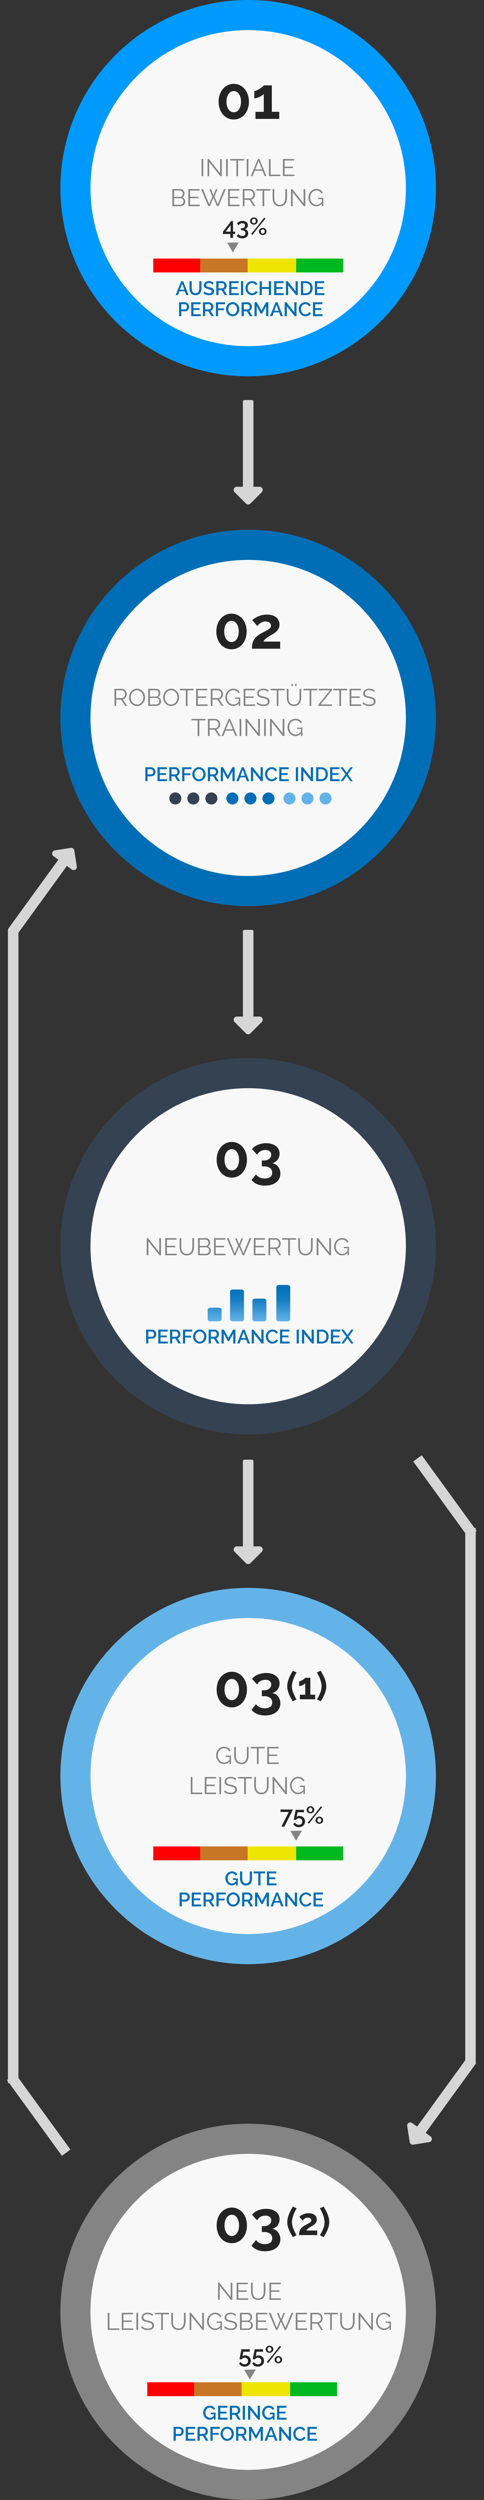 <svg xmlns="http://www.w3.org/2000/svg" xmlns:xlink="http://www.w3.org/1999/xlink" width="322.225" height="1661" viewBox="0 0 322.225 1661"><rect x="0" y="0" width="322.225" height="1661" fill="#333333" stroke="none"/><defs><linearGradient id="linear-gradient" x1="0.5" x2="0.5" y2="1" gradientUnits="objectBoundingBox"><stop offset="0" stop-color="#006eb6"></stop><stop offset="0.393" stop-color="#147cc0"></stop><stop offset="1" stop-color="#64b3e8"></stop></linearGradient></defs><g id="Raggruppa_3623" data-name="Raggruppa 3623" transform="translate(-13964.775 10230)"><path id="long-arrow-alt-right" d="M27.6,152.057H-28.945A1.055,1.055,0,0,0-30,153.112v4.923a1.055,1.055,0,0,0,1.055,1.055H27.6v4.049a2.11,2.11,0,0,0,3.6,1.492l7.566-7.566a2.11,2.11,0,0,0,0-2.984L31.2,146.516a2.11,2.11,0,0,0-3.6,1.492Z" transform="translate(14285.574 -9934.193) rotate(90)" fill="#d6d6d6"></path><path id="long-arrow-alt-right-2" data-name="long-arrow-alt-right" d="M27.6,152.057H-28.945A1.055,1.055,0,0,0-30,153.112v4.923a1.055,1.055,0,0,0,1.055,1.055H27.6v4.049a2.11,2.11,0,0,0,3.6,1.492l7.566-7.566a2.11,2.11,0,0,0,0-2.984L31.2,146.516a2.11,2.11,0,0,0-3.6,1.492Z" transform="translate(14285.574 -9582.193) rotate(90)" fill="#d6d6d6"></path><path id="long-arrow-alt-right-3" data-name="long-arrow-alt-right" d="M27.6,152.057H-28.945A1.055,1.055,0,0,0-30,153.112v4.923a1.055,1.055,0,0,0,1.055,1.055H27.6v4.049a2.11,2.11,0,0,0,3.6,1.492l7.566-7.566a2.11,2.11,0,0,0,0-2.984L31.2,146.516a2.11,2.11,0,0,0-3.6,1.492Z" transform="translate(14285.574 -9230.193) rotate(90)" fill="#d6d6d6"></path><path id="long-arrow-alt-right-4" data-name="long-arrow-alt-right" d="M27.6,152.057H-28.945A1.055,1.055,0,0,0-30,153.112v4.923a1.055,1.055,0,0,0,1.055,1.055H27.6v4.049a2.11,2.11,0,0,0,3.6,1.492l7.566-7.566a2.11,2.11,0,0,0,0-2.984L31.2,146.516a2.11,2.11,0,0,0-3.6,1.492Z" transform="matrix(-0.588, 0.809, -0.809, -0.588, 14387.396, -8745.854)" fill="#d6d6d6"></path><path id="Tracciato_14593" data-name="Tracciato 14593" d="M0,0V355.5" transform="translate(14278 -9214.807)" fill="none" stroke="#d6d6d6" stroke-width="7"></path><path id="Tracciato_14594" data-name="Tracciato 14594" d="M0,0V62.193" transform="matrix(0.809, -0.588, 0.588, 0.809, 14242.723, -9261.061)" fill="none" stroke="#d6d6d6" stroke-width="7"></path><path id="long-arrow-alt-right-5" data-name="long-arrow-alt-right" d="M27.6,152.057H-28.945A1.055,1.055,0,0,0-30,153.112v4.923a1.055,1.055,0,0,0,1.055,1.055H27.6v4.049a2.11,2.11,0,0,0,3.6,1.492l7.566-7.566a2.11,2.11,0,0,0,0-2.984L31.2,146.516a2.11,2.11,0,0,0-3.6,1.492Z" transform="matrix(0.588, -0.809, 0.809, 0.588, 13864.379, -9725.904)" fill="#d6d6d6"></path><path id="Tracciato_14595" data-name="Tracciato 14595" d="M0,766.5V0" transform="translate(13973.553 -9612.5)" fill="none" stroke="#d6d6d6" stroke-width="7"></path><path id="Tracciato_14596" data-name="Tracciato 14596" d="M0,0V62.193" transform="matrix(-0.809, 0.588, -0.588, -0.809, 14008.83, -8799.742)" fill="none" stroke="#d6d6d6" stroke-width="7"></path><g id="Tracciato_14597" data-name="Tracciato 14597" transform="translate(14005 -10230)" fill="#f8f8f8"><path d="M 125 240 C 61.589 240 10 188.411 10 125 C 10 61.589 61.589 10 125 10 C 188.411 10 240 61.589 240 125 C 240 188.411 188.411 240 125 240 Z" stroke="none"></path><path d="M 125 20 C 67.103 20 20 67.103 20 125 C 20 182.897 67.103 230 125 230 C 182.897 230 230 182.897 230 125 C 230 67.103 182.897 20 125 20 M 125 0 C 194.036 0 250 55.964 250 125 C 250 194.036 194.036 250 125 250 C 55.964 250 0 194.036 0 125 C 0 55.964 55.964 0 125 0 Z" stroke="none" fill="#009aff"></path></g><path id="Tracciato_14598" data-name="Tracciato 14598" d="M62.972,15V3.64h1.12V15ZM68.06,5.72V15H66.94V3.64H67.8l7.52,9.456V3.656h1.12V15h-.976ZM79.292,15V3.64h1.12V15ZM91.324,4.632H87.276V15h-1.12V4.632H82.108V3.64h9.216ZM93.02,15V3.64h1.12V15Zm7.488-11.36h.944L106.172,15h-1.184l-1.472-3.552h-5.1L96.956,15h-1.2Zm2.752,6.928-2.288-5.616-2.32,5.616ZM107.8,15V3.64h1.12V14.008h6.56V15Zm16.96-.992V15h-7.632V3.64h7.488v.992h-6.368v4.1H123.8v.944h-5.552v4.336Zm-72.7,18.064a2.693,2.693,0,0,1-.256,1.176,2.966,2.966,0,0,1-.688.928,3.106,3.106,0,0,1-1.008.608A3.48,3.48,0,0,1,48.884,35h-5.36V23.64H49a2.242,2.242,0,0,1,1.072.256,2.676,2.676,0,0,1,.816.664,3.043,3.043,0,0,1,.52.928,3.122,3.122,0,0,1,.184,1.048,2.98,2.98,0,0,1-.432,1.576,2.674,2.674,0,0,1-1.2,1.064A2.839,2.839,0,0,1,51.5,30.248,3.027,3.027,0,0,1,52.068,32.072Zm-1.12-.192a2.326,2.326,0,0,0-.144-.808A2.1,2.1,0,0,0,49.772,29.9,1.681,1.681,0,0,0,49,29.72H44.644v4.3h4.24a1.882,1.882,0,0,0,.808-.176,2.147,2.147,0,0,0,.656-.472,2.2,2.2,0,0,0,.44-.688A2.119,2.119,0,0,0,50.948,31.88Zm-6.3-7.264v4.192h3.9a1.743,1.743,0,0,0,.776-.176,1.975,1.975,0,0,0,.616-.464,2.143,2.143,0,0,0,.4-.664,2.2,2.2,0,0,0,.144-.792,2.426,2.426,0,0,0-.136-.816,1.992,1.992,0,0,0-.384-.664,1.92,1.92,0,0,0-.584-.448,1.622,1.622,0,0,0-.736-.168Zm17.168,9.392V35H54.18V23.64h7.488v.992H55.3v4.1h5.552v.944H55.3v4.336ZM68.2,23.72h1.056l1.6,4.032,1.616-4.032H73.54l-1.984,4.848L73.732,33.7,77.844,23.64H79.06L74.244,35h-.992l-2.384-5.616L68.468,35h-.976l-4.8-11.36h1.2L68.02,33.7l2.16-5.136Zm20.1,10.288V35H80.66V23.64h7.488v.992H81.78v4.1h5.552v.944H81.78v4.336ZM90.4,35V23.64h4.8a2.949,2.949,0,0,1,1.352.312,3.563,3.563,0,0,1,1.064.816,3.742,3.742,0,0,1,.7,1.144,3.561,3.561,0,0,1,.248,1.3A3.844,3.844,0,0,1,98.38,28.4a3.685,3.685,0,0,1-.512,1.024,3.1,3.1,0,0,1-.792.768,2.8,2.8,0,0,1-1.04.424L98.82,35H97.556l-2.672-4.192h-3.36V35Zm1.12-5.184h3.712a1.9,1.9,0,0,0,.9-.216,2.156,2.156,0,0,0,.7-.584,2.841,2.841,0,0,0,.448-.832,2.973,2.973,0,0,0,.16-.976,2.686,2.686,0,0,0-.184-.984,2.716,2.716,0,0,0-.5-.824,2.367,2.367,0,0,0-.736-.56,1.992,1.992,0,0,0-.888-.208H91.524Zm17.216-5.184h-4.048V35h-1.12V24.632H99.524V23.64h9.216Zm6.3,9.44a3.546,3.546,0,0,0,1.784-.408,3.226,3.226,0,0,0,1.136-1.072,4.352,4.352,0,0,0,.592-1.512,8.789,8.789,0,0,0,.168-1.712V23.64h1.12v5.728a9.043,9.043,0,0,1-.256,2.184,5.189,5.189,0,0,1-.824,1.816,4.076,4.076,0,0,1-1.48,1.248,4.863,4.863,0,0,1-2.224.464,4.785,4.785,0,0,1-2.264-.488,4.138,4.138,0,0,1-1.48-1.288,5.225,5.225,0,0,1-.8-1.824,9.225,9.225,0,0,1-.24-2.112V23.64h1.1v5.728a8.56,8.56,0,0,0,.176,1.744,4.383,4.383,0,0,0,.6,1.5,3.2,3.2,0,0,0,1.128,1.056A3.522,3.522,0,0,0,115.044,34.072Zm8.592-8.352V35h-1.12V23.64h.864L130.9,33.1v-9.44h1.12V35h-.976Zm19.44,7.616a4.807,4.807,0,0,1-3.648,1.744,4.58,4.58,0,0,1-2.12-.5,5.6,5.6,0,0,1-1.68-1.312,6.189,6.189,0,0,1-1.112-1.848,5.818,5.818,0,0,1-.4-2.12,6.118,6.118,0,0,1,.392-2.176,5.816,5.816,0,0,1,1.1-1.832,5.381,5.381,0,0,1,1.664-1.264,4.685,4.685,0,0,1,2.1-.472,5.877,5.877,0,0,1,1.52.184,4.615,4.615,0,0,1,1.224.512,3.893,3.893,0,0,1,.928.784,4.865,4.865,0,0,1,.664,1l-.864.576a3.677,3.677,0,0,0-1.456-1.552,4.125,4.125,0,0,0-2.032-.5,3.6,3.6,0,0,0-1.7.4,4.1,4.1,0,0,0-1.3,1.064,4.866,4.866,0,0,0-.824,1.52,5.508,5.508,0,0,0-.288,1.768,5.1,5.1,0,0,0,.328,1.824,4.833,4.833,0,0,0,.9,1.512,4.409,4.409,0,0,0,1.352,1.032,3.753,3.753,0,0,0,1.688.384,4.027,4.027,0,0,0,1.864-.456,5.528,5.528,0,0,0,1.7-1.448V30.28h-2.528v-.864h3.472V35h-.944Z" transform="translate(14036 -10128)" fill="#848484"></path><path id="Tracciato_14599" data-name="Tracciato 14599" d="M.488-11.427a14.206,14.206,0,0,1-.76,4.738A11.673,11.673,0,0,1-2.379-2.945a9.5,9.5,0,0,1-3.2,2.457,9.219,9.219,0,0,1-4,.878,9.308,9.308,0,0,1-4.037-.878,9.5,9.5,0,0,1-3.2-2.457,11.673,11.673,0,0,1-2.106-3.744,14.206,14.206,0,0,1-.76-4.738,14.206,14.206,0,0,1,.76-4.739,11.673,11.673,0,0,1,2.106-3.744,9.729,9.729,0,0,1,3.2-2.476,9.139,9.139,0,0,1,4.037-.9,9.051,9.051,0,0,1,4,.9,9.729,9.729,0,0,1,3.2,2.476A11.673,11.673,0,0,1-.273-16.166,14.206,14.206,0,0,1,.488-11.427Zm-5.265,0a11.03,11.03,0,0,0-.351-2.867,7.243,7.243,0,0,0-.994-2.243,4.709,4.709,0,0,0-1.521-1.443,3.79,3.79,0,0,0-1.931-.507,3.972,3.972,0,0,0-1.989.507,4.638,4.638,0,0,0-1.54,1.443,7.243,7.243,0,0,0-.995,2.243,11.03,11.03,0,0,0-.351,2.867A10.808,10.808,0,0,0-14.1-8.58,7.266,7.266,0,0,0-13.1-6.357a4.638,4.638,0,0,0,1.54,1.443,3.972,3.972,0,0,0,1.989.507,3.79,3.79,0,0,0,1.931-.507A4.709,4.709,0,0,0-6.123-6.357,7.266,7.266,0,0,0-5.128-8.58,10.808,10.808,0,0,0-4.778-11.427ZM20.69-4.719V0H4.856V-4.719h5.538V-16.536a4.33,4.33,0,0,1-1.092.956,13.85,13.85,0,0,1-1.638.917,11.543,11.543,0,0,1-1.872.7,6.472,6.472,0,0,1-1.716.273v-4.875a4.415,4.415,0,0,0,1.716-.448,14.779,14.779,0,0,0,1.989-1.073A18.476,18.476,0,0,0,9.5-21.314a3.26,3.26,0,0,0,.9-.955h5.343v17.55Z" transform="translate(14130 -10151)" fill="#242424"></path><path id="Tracciato_14600" data-name="Tracciato 14600" d="M-46.026-9.23h1.274L-41.112,0h-1.534l-.975-2.509h-3.562L-48.145,0h-1.547Zm2.119,5.642-1.482-3.965-1.534,3.965Zm7.384,2.34a2.333,2.333,0,0,0,1.209-.286,2.281,2.281,0,0,0,.773-.747,3.151,3.151,0,0,0,.416-1.053A5.932,5.932,0,0,0-34-4.55V-9.23h1.469v4.68a6.99,6.99,0,0,1-.221,1.788,4.126,4.126,0,0,1-.7,1.469A3.353,3.353,0,0,1-34.7-.3a4.2,4.2,0,0,1-1.826.364,4.112,4.112,0,0,1-1.866-.384,3.359,3.359,0,0,1-1.229-1.027,4.22,4.22,0,0,1-.676-1.475A7.1,7.1,0,0,1-40.5-4.55V-9.23h1.456v4.68a6,6,0,0,0,.124,1.228,3.151,3.151,0,0,0,.416,1.053,2.207,2.207,0,0,0,.78.741A2.385,2.385,0,0,0-36.523-1.248Zm11.388-5.811a2,2,0,0,0-.377-.305,3.772,3.772,0,0,0-.579-.306,4.218,4.218,0,0,0-.728-.234,3.621,3.621,0,0,0-.812-.091,2.213,2.213,0,0,0-1.358.338,1.119,1.119,0,0,0-.436.936,1.013,1.013,0,0,0,.137.552,1.171,1.171,0,0,0,.423.377,3.311,3.311,0,0,0,.715.286q.429.124,1,.266a11.446,11.446,0,0,1,1.267.377,3.608,3.608,0,0,1,.955.507,2.064,2.064,0,0,1,.6.734,2.38,2.38,0,0,1,.215,1.06,2.566,2.566,0,0,1-.266,1.209,2.27,2.27,0,0,1-.728.826,3.213,3.213,0,0,1-1.073.468,5.513,5.513,0,0,1-1.313.15,6.55,6.55,0,0,1-2.035-.319,5.832,5.832,0,0,1-1.774-.93l.663-1.248a3.1,3.1,0,0,0,.488.377,4.54,4.54,0,0,0,.741.383,6.493,6.493,0,0,0,.917.3,4.219,4.219,0,0,0,1.027.124,2.463,2.463,0,0,0,1.326-.3.982.982,0,0,0,.468-.884.948.948,0,0,0-.176-.585,1.506,1.506,0,0,0-.5-.409,4.364,4.364,0,0,0-.793-.319q-.468-.143-1.066-.3a11.042,11.042,0,0,1-1.2-.384,3.009,3.009,0,0,1-.851-.487,1.914,1.914,0,0,1-.514-.669,2.224,2.224,0,0,1-.176-.93,2.681,2.681,0,0,1,.26-1.2,2.57,2.57,0,0,1,.708-.884,3.1,3.1,0,0,1,1.059-.54A4.627,4.627,0,0,1-27.592-9.3a4.863,4.863,0,0,1,1.729.3,5.721,5.721,0,0,1,1.391.741ZM-22.652,0V-9.23h4.017a2.562,2.562,0,0,1,1.151.26,2.944,2.944,0,0,1,.9.683,3.218,3.218,0,0,1,.592.962,2.95,2.95,0,0,1,.214,1.1,3.076,3.076,0,0,1-.13.9,3.145,3.145,0,0,1-.364.793,2.56,2.56,0,0,1-.572.631,2.357,2.357,0,0,1-.741.4L-15.411,0h-1.651l-2-3.211H-21.2V0ZM-21.2-4.5h2.548a1.173,1.173,0,0,0,.566-.137,1.338,1.338,0,0,0,.435-.377,1.907,1.907,0,0,0,.286-.553,2.083,2.083,0,0,0,.1-.663,1.785,1.785,0,0,0-.124-.663,1.9,1.9,0,0,0-.325-.546,1.54,1.54,0,0,0-.468-.371,1.2,1.2,0,0,0-.553-.136H-21.2ZM-7.728-1.287V0h-6.331V-9.23h6.214v1.287H-12.6v2.626h4.121v1.209H-12.6v2.821ZM-6.22,0V-9.23h1.456V0Zm2.951-4.68a4.837,4.837,0,0,1,.3-1.657A4.582,4.582,0,0,1-2.093-7.82a4.427,4.427,0,0,1,1.41-1.06,4.27,4.27,0,0,1,1.885-.4,4,4,0,0,1,2.158.559A3.632,3.632,0,0,1,4.713-7.267L3.569-6.5A2.611,2.611,0,0,0,3.1-7.2a2.28,2.28,0,0,0-.6-.455,2.572,2.572,0,0,0-.676-.24,3.386,3.386,0,0,0-.676-.072,2.658,2.658,0,0,0-1.274.292A2.828,2.828,0,0,0-1.04-6.9,3.454,3.454,0,0,0-1.6-5.824a3.959,3.959,0,0,0-.189,1.2,3.754,3.754,0,0,0,.221,1.287A3.487,3.487,0,0,0-.949-2.262a3.037,3.037,0,0,0,.943.748,2.586,2.586,0,0,0,1.2.279,3.019,3.019,0,0,0,.7-.084,2.6,2.6,0,0,0,.689-.273,2.761,2.761,0,0,0,.611-.475,2.37,2.37,0,0,0,.461-.689l1.209.689a2.822,2.822,0,0,1-.624.917,3.981,3.981,0,0,1-.91.67,4.666,4.666,0,0,1-1.073.416A4.523,4.523,0,0,1,1.138.078,3.825,3.825,0,0,1-.643-.338,4.677,4.677,0,0,1-2.034-1.424a5,5,0,0,1-.91-1.521A4.83,4.83,0,0,1-3.269-4.68ZM13.786-9.23V0H12.317V-4.069H7.663V0H6.207V-9.23H7.663v3.861h4.654V-9.23ZM22.2-1.287V0H15.867V-9.23h6.214v1.287H17.323v2.626h4.121v1.209H17.323v2.821ZM25.162-6.5V0H23.706V-9.23H24.85l5.278,6.656V-9.217H31.6V0H30.388ZM33.677,0V-9.23h3.276a4.88,4.88,0,0,1,1.957.364,4.03,4.03,0,0,1,1.4.988,4.141,4.141,0,0,1,.851,1.463,5.5,5.5,0,0,1,.286,1.787,5.4,5.4,0,0,1-.318,1.9,4.159,4.159,0,0,1-.9,1.456,4.007,4.007,0,0,1-1.417.936A4.983,4.983,0,0,1,36.952,0Zm6.292-4.628a4.254,4.254,0,0,0-.2-1.339,2.914,2.914,0,0,0-.591-1.046,2.745,2.745,0,0,0-.949-.682,3.123,3.123,0,0,0-1.274-.247h-1.82v6.656h1.82a3.132,3.132,0,0,0,1.294-.254,2.662,2.662,0,0,0,.949-.7A3.023,3.023,0,0,0,39.774-3.3,4.34,4.34,0,0,0,39.969-4.628Zm9.347,3.341V0H42.985V-9.23H49.2v1.287H44.44v2.626h4.121v1.209H44.44v2.821ZM-47.463,14V4.77h3.874a2.562,2.562,0,0,1,1.15.26,2.944,2.944,0,0,1,.9.683,3.218,3.218,0,0,1,.591.962,2.95,2.95,0,0,1,.215,1.1,3.188,3.188,0,0,1-.2,1.125,3.147,3.147,0,0,1-.566.962,2.753,2.753,0,0,1-.877.676,2.534,2.534,0,0,1-1.138.253h-2.5V14Zm1.456-4.5H-43.6a1.221,1.221,0,0,0,.565-.13,1.3,1.3,0,0,0,.436-.364,1.816,1.816,0,0,0,.286-.546,2.169,2.169,0,0,0,.1-.689,1.988,1.988,0,0,0-.117-.7,1.646,1.646,0,0,0-.325-.539,1.486,1.486,0,0,0-.474-.351,1.3,1.3,0,0,0-.552-.123h-2.327Zm12.974,3.211V14h-6.331V4.77h6.214V6.057h-4.758V8.683h4.121V9.892h-4.121v2.821ZM-31.525,14V4.77h4.017a2.562,2.562,0,0,1,1.151.26,2.944,2.944,0,0,1,.9.683,3.218,3.218,0,0,1,.591.962,2.95,2.95,0,0,1,.215,1.1,3.076,3.076,0,0,1-.13.9,3.145,3.145,0,0,1-.364.793,2.56,2.56,0,0,1-.572.631,2.357,2.357,0,0,1-.741.4L-24.284,14h-1.651l-2-3.211h-2.132V14Zm1.456-4.5h2.548a1.173,1.173,0,0,0,.566-.137,1.338,1.338,0,0,0,.435-.377,1.907,1.907,0,0,0,.286-.553,2.083,2.083,0,0,0,.1-.663,1.785,1.785,0,0,0-.124-.663,1.9,1.9,0,0,0-.325-.546,1.54,1.54,0,0,0-.468-.371,1.2,1.2,0,0,0-.553-.136h-2.47Zm7.137,4.5V4.77h6.149V6.057h-4.693V8.813h3.926v1.209h-3.926V14Zm11.154.065a4.05,4.05,0,0,1-1.8-.4,4.486,4.486,0,0,1-1.4-1.053,4.757,4.757,0,0,1-.9-1.5A4.865,4.865,0,0,1-16.2,9.385a4.717,4.717,0,0,1,.338-1.768,4.908,4.908,0,0,1,.929-1.495,4.44,4.44,0,0,1,1.4-1.033A4.1,4.1,0,0,1-11.752,4.7a3.943,3.943,0,0,1,1.8.409A4.532,4.532,0,0,1-8.56,6.187a4.923,4.923,0,0,1,.9,1.5A4.778,4.778,0,0,1-7.345,9.4a4.8,4.8,0,0,1-.332,1.768,4.668,4.668,0,0,1-.93,1.488,4.566,4.566,0,0,1-1.41,1.027A4.074,4.074,0,0,1-11.778,14.065Zm-2.938-4.68a3.886,3.886,0,0,0,.208,1.261,3.427,3.427,0,0,0,.591,1.079,2.891,2.891,0,0,0,.93.747,2.642,2.642,0,0,0,1.222.28,2.564,2.564,0,0,0,1.241-.293,2.921,2.921,0,0,0,.917-.773,3.486,3.486,0,0,0,.572-1.079A3.918,3.918,0,0,0-8.84,9.385a3.868,3.868,0,0,0-.208-1.267,3.362,3.362,0,0,0-.592-1.066,2.954,2.954,0,0,0-.923-.741,2.575,2.575,0,0,0-1.2-.279,2.6,2.6,0,0,0-1.248.292,2.974,2.974,0,0,0-.923.761,3.413,3.413,0,0,0-.578,1.072A3.861,3.861,0,0,0-14.716,9.385ZM-5.837,14V4.77H-1.82a2.562,2.562,0,0,1,1.151.26,2.944,2.944,0,0,1,.9.683,3.218,3.218,0,0,1,.591.962,2.95,2.95,0,0,1,.214,1.1,3.076,3.076,0,0,1-.13.9,3.145,3.145,0,0,1-.364.793,2.56,2.56,0,0,1-.572.631,2.357,2.357,0,0,1-.741.4L1.4,14H-.247l-2-3.211H-4.381V14Zm1.456-4.5h2.548a1.173,1.173,0,0,0,.566-.137,1.338,1.338,0,0,0,.436-.377,1.907,1.907,0,0,0,.286-.553,2.083,2.083,0,0,0,.1-.663A1.785,1.785,0,0,0-.565,7.11,1.9,1.9,0,0,0-.89,6.564a1.54,1.54,0,0,0-.468-.371,1.2,1.2,0,0,0-.552-.136h-2.47Zm14.9,4.5V7.357L7.774,12.388H6.968L4.212,7.357V14H2.756V4.77h1.56l3.055,5.642L10.426,4.77h1.56V14Zm6.266-9.23h1.274L21.7,14H20.163l-.975-2.509H15.626L14.664,14H13.117ZM18.9,10.412,17.42,6.447l-1.534,3.965ZM24.3,7.5V14H22.841V4.77h1.144l5.278,6.656V4.783h1.469V14H29.523Zm7.93,1.82a4.837,4.837,0,0,1,.3-1.657A4.582,4.582,0,0,1,33.4,6.18a4.427,4.427,0,0,1,1.41-1.06,4.27,4.27,0,0,1,1.885-.4,4,4,0,0,1,2.158.559,3.632,3.632,0,0,1,1.352,1.456L39.065,7.5a2.611,2.611,0,0,0-.468-.7,2.28,2.28,0,0,0-.6-.455,2.572,2.572,0,0,0-.676-.24,3.386,3.386,0,0,0-.676-.072,2.658,2.658,0,0,0-1.274.292,2.828,2.828,0,0,0-.917.774A3.454,3.454,0,0,0,33.9,8.176a3.959,3.959,0,0,0-.188,1.2,3.754,3.754,0,0,0,.221,1.287,3.487,3.487,0,0,0,.618,1.079,3.037,3.037,0,0,0,.942.748,2.586,2.586,0,0,0,1.2.279,3.019,3.019,0,0,0,.7-.084,2.6,2.6,0,0,0,.689-.273,2.761,2.761,0,0,0,.611-.475,2.37,2.37,0,0,0,.462-.689l1.209.689a2.822,2.822,0,0,1-.624.917,3.981,3.981,0,0,1-.91.67,4.666,4.666,0,0,1-1.073.416,4.523,4.523,0,0,1-1.111.143,3.825,3.825,0,0,1-1.781-.416,4.677,4.677,0,0,1-1.391-1.085,5,5,0,0,1-.91-1.521A4.83,4.83,0,0,1,32.227,9.32Zm15.808,3.393V14H41.7V4.77h6.214V6.057H43.16V8.683h4.121V9.892H43.16v2.821Z" transform="translate(14131.443 -10033.936)" fill="#006eb6"></path><path id="Tracciato_14601" data-name="Tracciato 14601" d="M0,0H31.266V9.215H0Z" transform="translate(14066.811 -10058.215)" fill="red"></path><path id="Tracciato_14602" data-name="Tracciato 14602" d="M0,0H31.595V9.215H0Z" transform="translate(14098.076 -10058.215)" fill="#c77625"></path><path id="Tracciato_14603" data-name="Tracciato 14603" d="M0,0H32.253V9.215H0Z" transform="translate(14129.671 -10058.215)" fill="#eee600"></path><path id="Tracciato_14604" data-name="Tracciato 14604" d="M0,0H31.266V9.215H0Z" transform="translate(14161.925 -10058.215)" fill="#00b81f"></path><path id="Tracciato_14605" data-name="Tracciato 14605" d="M3.747,0,7.495,6.762H0Z" transform="translate(14121.872 -10072.151) rotate(60)" fill="#848484"></path><path id="Tracciato_14606" data-name="Tracciato 14606" d="M5.264,2.032V-.512H.352V-2.08L5.824-9.136h1.2v7.024H8.432v1.6H7.024V2.032ZM2.144-2.112H5.456V-6.448ZM14.928-3.776a2.808,2.808,0,0,1,.912.344,2.528,2.528,0,0,1,.7.616,2.8,2.8,0,0,1,.448.848,3.27,3.27,0,0,1,.16,1.04,3.16,3.16,0,0,1-.28,1.352,2.95,2.95,0,0,1-.8,1.032,3.664,3.664,0,0,1-1.256.664,5.468,5.468,0,0,1-1.648.232,5.11,5.11,0,0,1-2.144-.424A3.606,3.606,0,0,1,9.536.7L10.608-.512A2.756,2.756,0,0,0,11.6.416a3.148,3.148,0,0,0,1.536.336A2.571,2.571,0,0,0,14.76.3a1.607,1.607,0,0,0,.568-1.344,1.785,1.785,0,0,0-.64-1.456A2.908,2.908,0,0,0,12.8-3.024h-.432V-4.4h.48A2.427,2.427,0,0,0,14.5-4.9a1.618,1.618,0,0,0,.576-1.272A1.284,1.284,0,0,0,14.56-7.3a2.259,2.259,0,0,0-1.328-.36,2.88,2.88,0,0,0-1.44.352A2.576,2.576,0,0,0,10.8-6.3L9.7-7.5a2.563,2.563,0,0,1,.608-.7,4.31,4.31,0,0,1,.872-.544A4.724,4.724,0,0,1,12.232-9.1a5.675,5.675,0,0,1,1.176-.12,4.667,4.667,0,0,1,1.432.208,3.584,3.584,0,0,1,1.12.576,2.515,2.515,0,0,1,.728.9,2.642,2.642,0,0,1,.256,1.168,2.865,2.865,0,0,1-.144.912,2.742,2.742,0,0,1-.408.784,2.353,2.353,0,0,1-.632.584A2.264,2.264,0,0,1,14.928-3.776Zm6-2.992a2.666,2.666,0,0,1-.992-.184,2.556,2.556,0,0,1-.808-.5,2.385,2.385,0,0,1-.544-.752,2.182,2.182,0,0,1-.2-.928,2.182,2.182,0,0,1,.2-.928,2.481,2.481,0,0,1,.544-.76,2.484,2.484,0,0,1,.808-.512,2.666,2.666,0,0,1,.992-.184,2.666,2.666,0,0,1,.992.184,2.484,2.484,0,0,1,.808.512,2.481,2.481,0,0,1,.544.76,2.182,2.182,0,0,1,.2.928,2.182,2.182,0,0,1-.2.928,2.385,2.385,0,0,1-.544.752,2.556,2.556,0,0,1-.808.5A2.666,2.666,0,0,1,20.928-6.768Zm0-.912a1.081,1.081,0,0,0,.5-.12,1.391,1.391,0,0,0,.408-.32,1.562,1.562,0,0,0,.28-.464,1.493,1.493,0,0,0,.1-.552,1.6,1.6,0,0,0-.1-.576,1.538,1.538,0,0,0-.28-.472,1.256,1.256,0,0,0-.416-.312,1.16,1.16,0,0,0-.5-.112,1.166,1.166,0,0,0-.92.44,1.539,1.539,0,0,0-.376,1.032,1.536,1.536,0,0,0,.1.568,1.562,1.562,0,0,0,.28.464,1.282,1.282,0,0,0,.408.312A1.144,1.144,0,0,0,20.928-7.68ZM26.816.16a2.666,2.666,0,0,1-.992-.184,2.484,2.484,0,0,1-.808-.512,2.481,2.481,0,0,1-.544-.76,2.182,2.182,0,0,1-.2-.928,2.182,2.182,0,0,1,.2-.928,2.385,2.385,0,0,1,.544-.752,2.556,2.556,0,0,1,.808-.5,2.666,2.666,0,0,1,.992-.184,2.666,2.666,0,0,1,.992.184,2.556,2.556,0,0,1,.808.5,2.385,2.385,0,0,1,.544.752,2.182,2.182,0,0,1,.2.928,2.182,2.182,0,0,1-.2.928,2.481,2.481,0,0,1-.544.76,2.484,2.484,0,0,1-.808.512A2.666,2.666,0,0,1,26.816.16Zm0-.912a1.174,1.174,0,0,0,.92-.432,1.53,1.53,0,0,0,.376-1.04,1.536,1.536,0,0,0-.1-.568,1.479,1.479,0,0,0-.288-.464,1.375,1.375,0,0,0-.416-.312,1.109,1.109,0,0,0-.488-.112,1.081,1.081,0,0,0-.5.12,1.391,1.391,0,0,0-.408.32,1.562,1.562,0,0,0-.28.464,1.493,1.493,0,0,0-.1.552,1.6,1.6,0,0,0,.1.576,1.538,1.538,0,0,0,.28.472,1.282,1.282,0,0,0,.408.312A1.144,1.144,0,0,0,26.816-.752ZM19.1-.64l4.5-5.328,4.224-5.488.832.72L24.24-5.472,19.92.1Z" transform="translate(14112.874 -10074)" fill="#242424"></path><g id="Tracciato_14607" data-name="Tracciato 14607" transform="translate(14005 -9878)" fill="#f8f8f8"><path d="M 125 240 C 61.589 240 10 188.411 10 125 C 10 61.589 61.589 10 125 10 C 188.411 10 240 61.589 240 125 C 240 188.411 188.411 240 125 240 Z" stroke="none"></path><path d="M 125 20 C 67.103 20 20 67.103 20 125 C 20 182.897 67.103 230 125 230 C 182.897 230 230 182.897 230 125 C 230 67.103 182.897 20 125 20 M 125 0 C 194.036 0 250 55.964 250 125 C 250 194.036 194.036 250 125 250 C 55.964 250 0 194.036 0 125 C 0 55.964 55.964 0 125 0 Z" stroke="none" fill="#006eb6"></path></g><path id="Tracciato_14608" data-name="Tracciato 14608" d="M4.988,15V3.64h4.8a2.949,2.949,0,0,1,1.352.312,3.563,3.563,0,0,1,1.064.816,3.742,3.742,0,0,1,.7,1.144,3.561,3.561,0,0,1,.248,1.3A3.844,3.844,0,0,1,12.964,8.4a3.685,3.685,0,0,1-.512,1.024,3.1,3.1,0,0,1-.792.768,2.8,2.8,0,0,1-1.04.424L13.4,15H12.14L9.468,10.808H6.108V15Zm1.12-5.184H9.82a1.9,1.9,0,0,0,.9-.216,2.156,2.156,0,0,0,.7-.584,2.841,2.841,0,0,0,.448-.832,2.973,2.973,0,0,0,.16-.976,2.686,2.686,0,0,0-.184-.984,2.716,2.716,0,0,0-.5-.824,2.367,2.367,0,0,0-.736-.56,1.992,1.992,0,0,0-.888-.208H6.108Zm13.9,5.264a4.812,4.812,0,0,1-2.168-.488,5.389,5.389,0,0,1-1.688-1.3,5.893,5.893,0,0,1-1.088-1.848,6.1,6.1,0,0,1-.384-2.128,5.905,5.905,0,0,1,.408-2.176A6,6,0,0,1,16.22,5.3a5.454,5.454,0,0,1,1.7-1.272,4.787,4.787,0,0,1,2.112-.472,4.685,4.685,0,0,1,2.168.5,5.445,5.445,0,0,1,1.68,1.32,6.1,6.1,0,0,1,1.08,1.848,5.989,5.989,0,0,1,.384,2.1,5.905,5.905,0,0,1-.408,2.176,5.978,5.978,0,0,1-1.12,1.832,5.418,5.418,0,0,1-1.688,1.264A4.787,4.787,0,0,1,20.012,15.08ZM15.8,9.32a5.291,5.291,0,0,0,.3,1.784,4.854,4.854,0,0,0,.864,1.52A4.247,4.247,0,0,0,18.3,13.68a3.711,3.711,0,0,0,1.712.392,3.662,3.662,0,0,0,1.744-.416,4.253,4.253,0,0,0,1.328-1.088,5.028,5.028,0,0,0,.84-1.52,5.224,5.224,0,0,0-.016-3.512,4.878,4.878,0,0,0-.872-1.512,4.3,4.3,0,0,0-1.328-1.048,3.676,3.676,0,0,0-1.7-.392,3.72,3.72,0,0,0-1.744.408,4.157,4.157,0,0,0-1.328,1.08,5.028,5.028,0,0,0-.84,1.52A5.209,5.209,0,0,0,15.8,9.32ZM36,12.072a2.693,2.693,0,0,1-.256,1.176,2.966,2.966,0,0,1-.688.928,3.106,3.106,0,0,1-1.008.608A3.48,3.48,0,0,1,32.812,15h-5.36V3.64h5.472A2.242,2.242,0,0,1,34,3.9a2.676,2.676,0,0,1,.816.664,3.043,3.043,0,0,1,.52.928,3.122,3.122,0,0,1,.184,1.048,2.98,2.98,0,0,1-.432,1.576,2.674,2.674,0,0,1-1.2,1.064,2.839,2.839,0,0,1,1.544,1.072A3.027,3.027,0,0,1,36,12.072Zm-1.12-.192a2.325,2.325,0,0,0-.144-.808A2.1,2.1,0,0,0,33.7,9.9a1.681,1.681,0,0,0-.776-.184H28.572v4.3h4.24a1.882,1.882,0,0,0,.808-.176,2.147,2.147,0,0,0,.656-.472,2.2,2.2,0,0,0,.44-.688A2.119,2.119,0,0,0,34.876,11.88Zm-6.3-7.264V8.808h3.9a1.743,1.743,0,0,0,.776-.176,1.975,1.975,0,0,0,.616-.464,2.143,2.143,0,0,0,.4-.664,2.2,2.2,0,0,0,.144-.792,2.426,2.426,0,0,0-.136-.816,1.992,1.992,0,0,0-.384-.664,1.92,1.92,0,0,0-.584-.448,1.622,1.622,0,0,0-.736-.168ZM42.684,15.08a4.812,4.812,0,0,1-2.168-.488,5.389,5.389,0,0,1-1.688-1.3,5.893,5.893,0,0,1-1.088-1.848,6.1,6.1,0,0,1-.384-2.128,5.905,5.905,0,0,1,.408-2.176A6,6,0,0,1,38.892,5.3a5.454,5.454,0,0,1,1.7-1.272A4.787,4.787,0,0,1,42.7,3.56a4.685,4.685,0,0,1,2.168.5,5.445,5.445,0,0,1,1.68,1.32,6.1,6.1,0,0,1,1.08,1.848,5.989,5.989,0,0,1,.384,2.1,5.905,5.905,0,0,1-.408,2.176,5.978,5.978,0,0,1-1.12,1.832A5.417,5.417,0,0,1,44.8,14.608,4.787,4.787,0,0,1,42.684,15.08ZM38.476,9.32a5.291,5.291,0,0,0,.3,1.784,4.854,4.854,0,0,0,.864,1.52,4.247,4.247,0,0,0,1.328,1.056,3.711,3.711,0,0,0,1.712.392,3.662,3.662,0,0,0,1.744-.416,4.253,4.253,0,0,0,1.328-1.088,5.028,5.028,0,0,0,.84-1.52,5.225,5.225,0,0,0-.016-3.512,4.878,4.878,0,0,0-.872-1.512A4.3,4.3,0,0,0,44.38,4.976a3.676,3.676,0,0,0-1.7-.392,3.72,3.72,0,0,0-1.744.408,4.157,4.157,0,0,0-1.328,1.08,5.027,5.027,0,0,0-.84,1.52A5.209,5.209,0,0,0,38.476,9.32ZM57.66,4.632H53.612V15h-1.12V4.632H48.444V3.64H57.66Zm9.328,9.376V15H59.356V3.64h7.488v.992H60.476v4.1h5.552v.944H60.476v4.336ZM69.1,15V3.64h4.8a2.949,2.949,0,0,1,1.352.312,3.563,3.563,0,0,1,1.064.816,3.742,3.742,0,0,1,.7,1.144,3.561,3.561,0,0,1,.248,1.3A3.844,3.844,0,0,1,77.076,8.4a3.685,3.685,0,0,1-.512,1.024,3.1,3.1,0,0,1-.792.768,2.8,2.8,0,0,1-1.04.424L77.516,15H76.252L73.58,10.808H70.22V15Zm1.12-5.184h3.712a1.9,1.9,0,0,0,.9-.216,2.156,2.156,0,0,0,.7-.584,2.841,2.841,0,0,0,.448-.832,2.973,2.973,0,0,0,.16-.976,2.686,2.686,0,0,0-.184-.984,2.716,2.716,0,0,0-.5-.824,2.367,2.367,0,0,0-.736-.56,1.992,1.992,0,0,0-.888-.208H70.22Zm17.536,3.52a4.807,4.807,0,0,1-3.648,1.744,4.58,4.58,0,0,1-2.12-.5,5.6,5.6,0,0,1-1.68-1.312A6.189,6.189,0,0,1,79.2,11.424a5.819,5.819,0,0,1-.4-2.12,6.118,6.118,0,0,1,.392-2.176,5.816,5.816,0,0,1,1.1-1.832,5.381,5.381,0,0,1,1.664-1.264,4.685,4.685,0,0,1,2.1-.472,5.877,5.877,0,0,1,1.52.184,4.616,4.616,0,0,1,1.224.512,3.893,3.893,0,0,1,.928.784,4.865,4.865,0,0,1,.664,1l-.864.576A3.677,3.677,0,0,0,86.06,5.064a4.125,4.125,0,0,0-2.032-.5,3.6,3.6,0,0,0-1.7.4,4.1,4.1,0,0,0-1.3,1.064,4.867,4.867,0,0,0-.824,1.52,5.508,5.508,0,0,0-.288,1.768,5.1,5.1,0,0,0,.328,1.824,4.833,4.833,0,0,0,.9,1.512A4.409,4.409,0,0,0,82.5,13.688a3.753,3.753,0,0,0,1.688.384,4.027,4.027,0,0,0,1.864-.456,5.528,5.528,0,0,0,1.7-1.448V10.28H85.228V9.416H88.7V15h-.944Zm10.88.672V15H91V3.64h7.488v.992H92.124v4.1h5.552v.944H92.124v4.336Zm8.512-8.24a3.457,3.457,0,0,0-1.28-.88,4.674,4.674,0,0,0-1.824-.336,3.427,3.427,0,0,0-2.192.568,1.9,1.9,0,0,0-.688,1.544,1.7,1.7,0,0,0,.184.84,1.606,1.606,0,0,0,.568.568,3.981,3.981,0,0,0,.984.416q.6.176,1.416.352a15.391,15.391,0,0,1,1.64.432,4.708,4.708,0,0,1,1.24.6,2.489,2.489,0,0,1,.784.872,2.707,2.707,0,0,1,.272,1.28,2.875,2.875,0,0,1-.3,1.36,2.711,2.711,0,0,1-.848.96,3.782,3.782,0,0,1-1.3.568,6.93,6.93,0,0,1-1.648.184,6.773,6.773,0,0,1-4.56-1.648l.56-.912a4.439,4.439,0,0,0,.728.608,5.276,5.276,0,0,0,.944.5,6,6,0,0,0,1.112.336,6.272,6.272,0,0,0,1.248.12,3.91,3.91,0,0,0,2.12-.488,1.639,1.639,0,0,0,.76-1.48,1.7,1.7,0,0,0-.216-.888,1.871,1.871,0,0,0-.648-.624,4.591,4.591,0,0,0-1.072-.456q-.64-.192-1.488-.384-.9-.208-1.568-.432a4.18,4.18,0,0,1-1.136-.56,2.182,2.182,0,0,1-.7-.808,2.614,2.614,0,0,1-.232-1.16,3.193,3.193,0,0,1,.3-1.4,2.75,2.75,0,0,1,.84-1.024,3.978,3.978,0,0,1,1.28-.624,5.784,5.784,0,0,1,1.632-.216,5.572,5.572,0,0,1,2.024.344,5.435,5.435,0,0,1,1.608.968ZM118.2,4.632h-4.048V15h-1.12V4.632h-4.048V3.64H118.2Zm4.672-2.752V.376h.928v1.5Zm2.384,0V.376h.928v1.5Zm-.752,12.192a3.546,3.546,0,0,0,1.784-.408,3.226,3.226,0,0,0,1.136-1.072,4.352,4.352,0,0,0,.592-1.512,8.789,8.789,0,0,0,.168-1.712V3.64h1.12V9.368a9.043,9.043,0,0,1-.256,2.184,5.189,5.189,0,0,1-.824,1.816,4.076,4.076,0,0,1-1.48,1.248,4.863,4.863,0,0,1-2.224.464,4.785,4.785,0,0,1-2.264-.488,4.138,4.138,0,0,1-1.48-1.288,5.225,5.225,0,0,1-.8-1.824,9.225,9.225,0,0,1-.24-2.112V3.64h1.1V9.368a8.56,8.56,0,0,0,.176,1.744,4.383,4.383,0,0,0,.6,1.5,3.2,3.2,0,0,0,1.128,1.056A3.522,3.522,0,0,0,124.508,14.072Zm15.536-9.44H136V15h-1.12V4.632h-4.048V3.64h9.216Zm.768,9.488,7.728-9.488h-7.6V3.64h8.9v.88L142.2,14.008h7.616V15h-9.008Zm19.056-9.488H155.82V15H154.7V4.632h-4.048V3.64h9.216Zm9.328,9.376V15h-7.632V3.64h7.488v.992h-6.368v4.1h5.552v.944h-5.552v4.336Zm8.512-8.24a3.457,3.457,0,0,0-1.28-.88,4.674,4.674,0,0,0-1.824-.336,3.427,3.427,0,0,0-2.192.568,1.9,1.9,0,0,0-.688,1.544,1.7,1.7,0,0,0,.184.84,1.606,1.606,0,0,0,.568.568,3.981,3.981,0,0,0,.984.416q.6.176,1.416.352a15.391,15.391,0,0,1,1.64.432,4.707,4.707,0,0,1,1.24.6,2.488,2.488,0,0,1,.784.872,2.707,2.707,0,0,1,.272,1.28,2.875,2.875,0,0,1-.3,1.36,2.711,2.711,0,0,1-.848.96,3.782,3.782,0,0,1-1.3.568,6.93,6.93,0,0,1-1.648.184,6.774,6.774,0,0,1-4.56-1.648l.56-.912a4.439,4.439,0,0,0,.728.608,5.277,5.277,0,0,0,.944.5,6,6,0,0,0,1.112.336,6.272,6.272,0,0,0,1.248.12,3.91,3.91,0,0,0,2.12-.488,1.639,1.639,0,0,0,.76-1.48,1.7,1.7,0,0,0-.216-.888,1.871,1.871,0,0,0-.648-.624,4.591,4.591,0,0,0-1.072-.456q-.64-.192-1.488-.384-.9-.208-1.568-.432a4.18,4.18,0,0,1-1.136-.56,2.181,2.181,0,0,1-.7-.808,2.614,2.614,0,0,1-.232-1.16,3.193,3.193,0,0,1,.3-1.4,2.751,2.751,0,0,1,.84-1.024,3.978,3.978,0,0,1,1.28-.624,5.784,5.784,0,0,1,1.632-.216,5.572,5.572,0,0,1,2.024.344,5.435,5.435,0,0,1,1.608.968ZM65.516,24.632H61.468V35h-1.12V24.632H56.3V23.64h9.216ZM67.212,35V23.64h4.8a2.949,2.949,0,0,1,1.352.312,3.563,3.563,0,0,1,1.064.816,3.742,3.742,0,0,1,.7,1.144,3.561,3.561,0,0,1,.248,1.3,3.844,3.844,0,0,1-.184,1.192,3.685,3.685,0,0,1-.512,1.024,3.1,3.1,0,0,1-.792.768,2.8,2.8,0,0,1-1.04.424L75.628,35H74.364l-2.672-4.192h-3.36V35Zm1.12-5.184h3.712a1.9,1.9,0,0,0,.9-.216,2.156,2.156,0,0,0,.7-.584,2.841,2.841,0,0,0,.448-.832,2.973,2.973,0,0,0,.16-.976,2.686,2.686,0,0,0-.184-.984,2.716,2.716,0,0,0-.5-.824,2.367,2.367,0,0,0-.736-.56,1.992,1.992,0,0,0-.888-.208H68.332ZM81,23.64h.944L86.668,35H85.484l-1.472-3.552h-5.1L77.452,35h-1.2Zm2.752,6.928-2.288-5.616-2.32,5.616ZM88.3,35V23.64h1.12V35Zm5.088-9.28V35h-1.12V23.64h.864l7.52,9.456v-9.44h1.12V35H100.8ZM104.62,35V23.64h1.12V35Zm5.088-9.28V35h-1.12V23.64h.864l7.52,9.456v-9.44h1.12V35h-.976Zm19.44,7.616A4.807,4.807,0,0,1,125.5,35.08a4.58,4.58,0,0,1-2.12-.5,5.6,5.6,0,0,1-1.68-1.312,6.189,6.189,0,0,1-1.112-1.848,5.819,5.819,0,0,1-.4-2.12,6.118,6.118,0,0,1,.392-2.176,5.816,5.816,0,0,1,1.1-1.832,5.381,5.381,0,0,1,1.664-1.264,4.685,4.685,0,0,1,2.1-.472,5.877,5.877,0,0,1,1.52.184,4.616,4.616,0,0,1,1.224.512,3.893,3.893,0,0,1,.928.784,4.865,4.865,0,0,1,.664,1l-.864.576a3.677,3.677,0,0,0-1.456-1.552,4.125,4.125,0,0,0-2.032-.5,3.6,3.6,0,0,0-1.7.4,4.1,4.1,0,0,0-1.3,1.064,4.866,4.866,0,0,0-.824,1.52,5.508,5.508,0,0,0-.288,1.768,5.1,5.1,0,0,0,.328,1.824,4.833,4.833,0,0,0,.9,1.512,4.409,4.409,0,0,0,1.352,1.032,3.753,3.753,0,0,0,1.688.384,4.027,4.027,0,0,0,1.864-.456,5.528,5.528,0,0,0,1.7-1.448V30.28H126.62v-.864h3.472V35h-.944Z" transform="translate(14036 -9776)" fill="#848484"></path><path id="Tracciato_14609" data-name="Tracciato 14609" d="M-1.014-11.427a14.206,14.206,0,0,1-.76,4.738A11.673,11.673,0,0,1-3.88-2.945a9.5,9.5,0,0,1-3.2,2.457,9.219,9.219,0,0,1-4,.878,9.308,9.308,0,0,1-4.037-.878,9.5,9.5,0,0,1-3.2-2.457,11.673,11.673,0,0,1-2.106-3.744,14.206,14.206,0,0,1-.761-4.738,14.206,14.206,0,0,1,.761-4.739,11.673,11.673,0,0,1,2.106-3.744,9.729,9.729,0,0,1,3.2-2.476,9.139,9.139,0,0,1,4.037-.9,9.051,9.051,0,0,1,4,.9,9.729,9.729,0,0,1,3.2,2.476,11.673,11.673,0,0,1,2.106,3.744A14.206,14.206,0,0,1-1.014-11.427Zm-5.265,0a11.03,11.03,0,0,0-.351-2.867,7.243,7.243,0,0,0-.994-2.243,4.709,4.709,0,0,0-1.521-1.443,3.79,3.79,0,0,0-1.931-.507,3.972,3.972,0,0,0-1.989.507,4.638,4.638,0,0,0-1.54,1.443,7.243,7.243,0,0,0-.995,2.243,11.03,11.03,0,0,0-.351,2.867A10.808,10.808,0,0,0-15.6-8.58a7.266,7.266,0,0,0,.995,2.223,4.638,4.638,0,0,0,1.54,1.443,3.972,3.972,0,0,0,1.989.507,3.79,3.79,0,0,0,1.931-.507A4.709,4.709,0,0,0-7.625-6.357,7.266,7.266,0,0,0-6.63-8.58,10.808,10.808,0,0,0-6.279-11.427ZM2.5,0a16.94,16.94,0,0,1,.273-3.178,8.323,8.323,0,0,1,.975-2.633A9.42,9.42,0,0,1,5.616-8.073a16.253,16.253,0,0,1,3-2.067q1.56-.858,2.789-1.5t2.067-1.19a4.99,4.99,0,0,0,1.268-1.111,2.1,2.1,0,0,0,.429-1.307,2.606,2.606,0,0,0-.936-2.009,3.9,3.9,0,0,0-2.691-.838,5.527,5.527,0,0,0-1.716.253,6.528,6.528,0,0,0-1.463.682,8.334,8.334,0,0,0-1.248.956,10.368,10.368,0,0,0-1.033,1.111L2.73-18.954a8.775,8.775,0,0,1,1.443-1.189,13.856,13.856,0,0,1,2.2-1.209,16.161,16.161,0,0,1,2.808-.936,14.062,14.062,0,0,1,3.3-.371,11.891,11.891,0,0,1,3.549.487,7.762,7.762,0,0,1,2.633,1.365A5.857,5.857,0,0,1,20.3-18.7a6.311,6.311,0,0,1,.565,2.671,5.509,5.509,0,0,1-.507,2.418,7.261,7.261,0,0,1-1.287,1.872,9.76,9.76,0,0,1-1.7,1.424q-.917.6-1.775,1.073-.7.39-1.5.858t-1.58,1.034A10.865,10.865,0,0,0,11.1-6.123a5.247,5.247,0,0,0-.994,1.4H21.294V0Z" transform="translate(14130 -9799)" fill="#242424"></path><path id="Tracciato_14610" data-name="Tracciato 14610" d="M1.04,0V-9.23H4.914a2.562,2.562,0,0,1,1.15.26,2.944,2.944,0,0,1,.9.683,3.218,3.218,0,0,1,.592.962,2.95,2.95,0,0,1,.214,1.1,3.188,3.188,0,0,1-.2,1.125,3.147,3.147,0,0,1-.566.962,2.753,2.753,0,0,1-.878.676,2.534,2.534,0,0,1-1.137.254H2.5V0ZM2.5-4.5H4.9a1.221,1.221,0,0,0,.566-.13A1.3,1.3,0,0,0,5.9-4.992a1.816,1.816,0,0,0,.286-.546,2.169,2.169,0,0,0,.1-.689,1.988,1.988,0,0,0-.117-.7,1.646,1.646,0,0,0-.325-.539,1.486,1.486,0,0,0-.475-.351,1.3,1.3,0,0,0-.552-.123H2.5ZM15.47-1.287V0H9.139V-9.23h6.214v1.287H10.6v2.626h4.121v1.209H10.6v2.821ZM16.978,0V-9.23h4.017a2.562,2.562,0,0,1,1.151.26,2.944,2.944,0,0,1,.9.683,3.218,3.218,0,0,1,.591.962,2.95,2.95,0,0,1,.215,1.1,3.076,3.076,0,0,1-.13.9,3.145,3.145,0,0,1-.364.793,2.56,2.56,0,0,1-.572.631,2.357,2.357,0,0,1-.741.4L24.219,0H22.568l-2-3.211H18.434V0Zm1.456-4.5h2.548a1.173,1.173,0,0,0,.566-.137,1.338,1.338,0,0,0,.435-.377,1.907,1.907,0,0,0,.286-.553,2.083,2.083,0,0,0,.1-.663,1.785,1.785,0,0,0-.124-.663,1.9,1.9,0,0,0-.325-.546,1.54,1.54,0,0,0-.468-.371,1.2,1.2,0,0,0-.553-.136h-2.47ZM25.571,0V-9.23H31.72v1.287H27.027v2.756h3.926v1.209H27.027V0ZM36.725.065a4.05,4.05,0,0,1-1.8-.4,4.486,4.486,0,0,1-1.4-1.053,4.757,4.757,0,0,1-.9-1.5,4.865,4.865,0,0,1-.319-1.729,4.717,4.717,0,0,1,.338-1.768,4.908,4.908,0,0,1,.93-1.495,4.44,4.44,0,0,1,1.4-1.033A4.1,4.1,0,0,1,36.751-9.3a3.943,3.943,0,0,1,1.8.409,4.532,4.532,0,0,1,1.391,1.073,4.923,4.923,0,0,1,.9,1.5,4.778,4.778,0,0,1,.319,1.71,4.8,4.8,0,0,1-.332,1.768,4.668,4.668,0,0,1-.93,1.488,4.566,4.566,0,0,1-1.41,1.027A4.074,4.074,0,0,1,36.725.065Zm-2.938-4.68a3.886,3.886,0,0,0,.208,1.261,3.427,3.427,0,0,0,.592,1.079,2.891,2.891,0,0,0,.929.747,2.642,2.642,0,0,0,1.222.28,2.564,2.564,0,0,0,1.242-.293,2.921,2.921,0,0,0,.917-.773,3.486,3.486,0,0,0,.572-1.079,3.918,3.918,0,0,0,.195-1.222,3.868,3.868,0,0,0-.208-1.267,3.362,3.362,0,0,0-.591-1.066,2.954,2.954,0,0,0-.923-.741,2.575,2.575,0,0,0-1.2-.279,2.6,2.6,0,0,0-1.248.292,2.974,2.974,0,0,0-.923.761,3.413,3.413,0,0,0-.578,1.072A3.861,3.861,0,0,0,33.787-4.615ZM42.666,0V-9.23h4.017a2.562,2.562,0,0,1,1.151.26,2.944,2.944,0,0,1,.9.683,3.218,3.218,0,0,1,.591.962,2.95,2.95,0,0,1,.215,1.1,3.076,3.076,0,0,1-.13.9,3.145,3.145,0,0,1-.364.793,2.56,2.56,0,0,1-.572.631,2.357,2.357,0,0,1-.741.4L49.907,0H48.256l-2-3.211H44.122V0Zm1.456-4.5H46.67a1.173,1.173,0,0,0,.566-.137,1.338,1.338,0,0,0,.436-.377,1.907,1.907,0,0,0,.286-.553,2.083,2.083,0,0,0,.1-.663,1.785,1.785,0,0,0-.124-.663,1.9,1.9,0,0,0-.325-.546,1.54,1.54,0,0,0-.468-.371,1.2,1.2,0,0,0-.553-.136h-2.47ZM59.02,0V-6.643L56.277-1.612h-.806L52.715-6.643V0H51.259V-9.23h1.56l3.055,5.642L58.929-9.23h1.56V0Zm6.266-9.23H66.56L70.2,0H68.666l-.975-2.509H64.129L63.167,0H61.62Zm2.119,5.642L65.923-7.553,64.389-3.588ZM72.8-6.5V0H71.344V-9.23h1.144l5.278,6.656V-9.217h1.469V0H78.026Zm7.93,1.82a4.837,4.837,0,0,1,.3-1.657,4.582,4.582,0,0,1,.878-1.482,4.427,4.427,0,0,1,1.41-1.06,4.27,4.27,0,0,1,1.885-.4,4,4,0,0,1,2.158.559,3.632,3.632,0,0,1,1.352,1.456L87.568-6.5a2.611,2.611,0,0,0-.468-.7,2.28,2.28,0,0,0-.6-.455,2.572,2.572,0,0,0-.676-.24,3.386,3.386,0,0,0-.676-.072,2.658,2.658,0,0,0-1.274.292,2.828,2.828,0,0,0-.916.774A3.454,3.454,0,0,0,82.4-5.824a3.959,3.959,0,0,0-.189,1.2,3.754,3.754,0,0,0,.221,1.287,3.487,3.487,0,0,0,.618,1.079,3.037,3.037,0,0,0,.943.748,2.586,2.586,0,0,0,1.2.279,3.019,3.019,0,0,0,.7-.084,2.6,2.6,0,0,0,.689-.273,2.761,2.761,0,0,0,.611-.475,2.37,2.37,0,0,0,.462-.689l1.209.689a2.822,2.822,0,0,1-.624.917,3.981,3.981,0,0,1-.91.67,4.666,4.666,0,0,1-1.072.416,4.523,4.523,0,0,1-1.112.143,3.825,3.825,0,0,1-1.781-.416,4.677,4.677,0,0,1-1.391-1.086,5,5,0,0,1-.91-1.521A4.83,4.83,0,0,1,80.73-4.68ZM96.538-1.287V0H90.207V-9.23h6.214v1.287H91.663v2.626h4.121v1.209H91.663v2.821ZM101.257,0V-9.23h1.456V0Zm4.992-6.5V0h-1.456V-9.23h1.144l5.278,6.656V-9.217h1.469V0h-1.209ZM114.764,0V-9.23h3.276A4.88,4.88,0,0,1,120-8.866a4.03,4.03,0,0,1,1.4.988,4.141,4.141,0,0,1,.852,1.463,5.5,5.5,0,0,1,.286,1.787,5.4,5.4,0,0,1-.319,1.9,4.159,4.159,0,0,1-.9,1.456,4.007,4.007,0,0,1-1.417.936A4.983,4.983,0,0,1,118.04,0Zm6.292-4.628a4.254,4.254,0,0,0-.2-1.339,2.914,2.914,0,0,0-.591-1.046,2.745,2.745,0,0,0-.949-.682,3.123,3.123,0,0,0-1.274-.247h-1.82v6.656h1.82a3.132,3.132,0,0,0,1.293-.254,2.662,2.662,0,0,0,.949-.7,3.023,3.023,0,0,0,.578-1.059A4.34,4.34,0,0,0,121.056-4.628ZM130.4-1.287V0h-6.331V-9.23h6.214v1.287h-4.758v2.626h4.121v1.209h-4.121v2.821Zm2.08-7.943,2.561,3.64L137.6-9.23h1.6l-3.38,4.68L139.1,0h-1.6l-2.457-3.51L132.587,0h-1.612l3.289-4.55-3.393-4.68Z" transform="translate(14060.5 -9711)" fill="#006eb6"></path><path id="Tracciato_14611" data-name="Tracciato 14611" d="M0,0H32" transform="translate(14081.5 -9699.5)" fill="none" stroke="#354251" stroke-linecap="round" stroke-width="8" stroke-dasharray="0 12"></path><path id="Tracciato_14612" data-name="Tracciato 14612" d="M0,0H32" transform="translate(14119.5 -9699.5)" fill="none" stroke="#006eb6" stroke-linecap="round" stroke-width="8" stroke-dasharray="0 12"></path><path id="Tracciato_14613" data-name="Tracciato 14613" d="M0,0H32" transform="translate(14157.5 -9699.5)" fill="none" stroke="#64b3e8" stroke-linecap="round" stroke-width="8" stroke-dasharray="0 12"></path><g id="Tracciato_14614" data-name="Tracciato 14614" transform="translate(14005 -9527)" fill="#f8f8f8"><path d="M 125 240 C 61.589 240 10 188.411 10 125 C 10 61.589 61.589 10 125 10 C 188.411 10 240 61.589 240 125 C 240 188.411 188.411 240 125 240 Z" stroke="none"></path><path d="M 125 20 C 67.103 20 20 67.103 20 125 C 20 182.897 67.103 230 125 230 C 182.897 230 230 182.897 230 125 C 230 67.103 182.897 20 125 20 M 125 0 C 194.036 0 250 55.964 250 125 C 250 194.036 194.036 250 125 250 C 55.964 250 0 194.036 0 125 C 0 55.964 55.964 0 125 0 Z" stroke="none" fill="#354251"></path></g><path id="Tracciato_14615" data-name="Tracciato 14615" d="M27.556,5.72V15h-1.12V3.64H27.3L34.82,13.1V3.656h1.12V15h-.976ZM46.42,14.008V15H38.788V3.64h7.488v.992H39.908v4.1H45.46v.944H39.908v4.336Zm6.72.064a3.546,3.546,0,0,0,1.784-.408,3.226,3.226,0,0,0,1.136-1.072,4.352,4.352,0,0,0,.592-1.512,8.789,8.789,0,0,0,.168-1.712V3.64h1.12V9.368a9.043,9.043,0,0,1-.256,2.184,5.189,5.189,0,0,1-.824,1.816,4.075,4.075,0,0,1-1.48,1.248,4.863,4.863,0,0,1-2.224.464,4.785,4.785,0,0,1-2.264-.488,4.138,4.138,0,0,1-1.48-1.288,5.224,5.224,0,0,1-.8-1.824,9.225,9.225,0,0,1-.24-2.112V3.64h1.1V9.368a8.56,8.56,0,0,0,.176,1.744,4.383,4.383,0,0,0,.6,1.5,3.2,3.2,0,0,0,1.128,1.056A3.522,3.522,0,0,0,53.14,14.072Zm16.016-2a2.693,2.693,0,0,1-.256,1.176,2.966,2.966,0,0,1-.688.928,3.106,3.106,0,0,1-1.008.608A3.48,3.48,0,0,1,65.972,15h-5.36V3.64h5.472a2.242,2.242,0,0,1,1.072.256,2.676,2.676,0,0,1,.816.664,3.043,3.043,0,0,1,.52.928,3.122,3.122,0,0,1,.184,1.048,2.98,2.98,0,0,1-.432,1.576,2.674,2.674,0,0,1-1.2,1.064,2.839,2.839,0,0,1,1.544,1.072A3.027,3.027,0,0,1,69.156,12.072Zm-1.12-.192a2.325,2.325,0,0,0-.144-.808A2.1,2.1,0,0,0,66.86,9.9a1.681,1.681,0,0,0-.776-.184H61.732v4.3h4.24a1.882,1.882,0,0,0,.808-.176,2.147,2.147,0,0,0,.656-.472,2.2,2.2,0,0,0,.44-.688A2.119,2.119,0,0,0,68.036,11.88Zm-6.3-7.264V8.808h3.9a1.743,1.743,0,0,0,.776-.176,1.975,1.975,0,0,0,.616-.464,2.143,2.143,0,0,0,.4-.664,2.2,2.2,0,0,0,.144-.792,2.426,2.426,0,0,0-.136-.816,1.992,1.992,0,0,0-.384-.664,1.92,1.92,0,0,0-.584-.448,1.622,1.622,0,0,0-.736-.168ZM78.9,14.008V15H71.268V3.64h7.488v.992H72.388v4.1H77.94v.944H72.388v4.336ZM85.284,3.72H86.34l1.6,4.032L89.556,3.72h1.072L88.644,8.568,90.82,13.7,94.932,3.64h1.216L91.332,15H90.34L87.956,9.384,85.556,15H84.58L79.78,3.64h1.2L85.108,13.7l2.16-5.136Zm20.1,10.288V15H97.748V3.64h7.488v.992H98.868v4.1h5.552v.944H98.868v4.336Zm2.112.992V3.64h4.8a2.949,2.949,0,0,1,1.352.312,3.563,3.563,0,0,1,1.064.816,3.742,3.742,0,0,1,.7,1.144,3.561,3.561,0,0,1,.248,1.3,3.844,3.844,0,0,1-.184,1.192,3.685,3.685,0,0,1-.512,1.024,3.1,3.1,0,0,1-.792.768,2.8,2.8,0,0,1-1.04.424L115.908,15h-1.264l-2.672-4.192h-3.36V15Zm1.12-5.184h3.712a1.9,1.9,0,0,0,.9-.216,2.156,2.156,0,0,0,.7-.584,2.841,2.841,0,0,0,.448-.832,2.973,2.973,0,0,0,.16-.976,2.686,2.686,0,0,0-.184-.984,2.716,2.716,0,0,0-.5-.824,2.367,2.367,0,0,0-.736-.56,1.992,1.992,0,0,0-.888-.208h-3.616Zm17.216-5.184H121.78V15h-1.12V4.632h-4.048V3.64h9.216Zm6.3,9.44a3.546,3.546,0,0,0,1.784-.408,3.226,3.226,0,0,0,1.136-1.072,4.351,4.351,0,0,0,.592-1.512,8.789,8.789,0,0,0,.168-1.712V3.64h1.12V9.368a9.043,9.043,0,0,1-.256,2.184,5.189,5.189,0,0,1-.824,1.816,4.075,4.075,0,0,1-1.48,1.248,4.863,4.863,0,0,1-2.224.464,4.785,4.785,0,0,1-2.264-.488A4.138,4.138,0,0,1,128.4,13.3a5.225,5.225,0,0,1-.8-1.824,9.225,9.225,0,0,1-.24-2.112V3.64h1.1V9.368a8.559,8.559,0,0,0,.176,1.744,4.383,4.383,0,0,0,.6,1.5,3.2,3.2,0,0,0,1.128,1.056A3.522,3.522,0,0,0,132.132,14.072Zm8.592-8.352V15H139.6V3.64h.864l7.52,9.456V3.656h1.12V15h-.976Zm19.44,7.616a4.807,4.807,0,0,1-3.648,1.744,4.58,4.58,0,0,1-2.12-.5,5.6,5.6,0,0,1-1.68-1.312,6.189,6.189,0,0,1-1.112-1.848,5.818,5.818,0,0,1-.4-2.12,6.118,6.118,0,0,1,.392-2.176,5.816,5.816,0,0,1,1.1-1.832,5.381,5.381,0,0,1,1.664-1.264,4.685,4.685,0,0,1,2.1-.472,5.877,5.877,0,0,1,1.52.184,4.615,4.615,0,0,1,1.224.512,3.893,3.893,0,0,1,.928.784,4.865,4.865,0,0,1,.664,1l-.864.576a3.677,3.677,0,0,0-1.456-1.552,4.125,4.125,0,0,0-2.032-.5,3.6,3.6,0,0,0-1.7.4,4.1,4.1,0,0,0-1.3,1.064,4.866,4.866,0,0,0-.824,1.52,5.508,5.508,0,0,0-.288,1.768,5.1,5.1,0,0,0,.328,1.824,4.833,4.833,0,0,0,.9,1.512,4.409,4.409,0,0,0,1.352,1.032,3.753,3.753,0,0,0,1.688.384,4.027,4.027,0,0,0,1.864-.456,5.528,5.528,0,0,0,1.7-1.448V10.28h-2.528V9.416h3.472V15h-.944Z" transform="translate(14036 -9411)" fill="#848484"></path><path id="Tracciato_14616" data-name="Tracciato 14616" d="M-.819-11.427a14.206,14.206,0,0,1-.76,4.738A11.673,11.673,0,0,1-3.685-2.945a9.5,9.5,0,0,1-3.2,2.457,9.219,9.219,0,0,1-4,.878,9.308,9.308,0,0,1-4.037-.878,9.5,9.5,0,0,1-3.2-2.457,11.673,11.673,0,0,1-2.106-3.744,14.206,14.206,0,0,1-.761-4.738,14.206,14.206,0,0,1,.761-4.739,11.673,11.673,0,0,1,2.106-3.744,9.729,9.729,0,0,1,3.2-2.476,9.139,9.139,0,0,1,4.037-.9,9.051,9.051,0,0,1,4,.9,9.729,9.729,0,0,1,3.2,2.476A11.673,11.673,0,0,1-1.58-16.166,14.206,14.206,0,0,1-.819-11.427Zm-5.265,0a11.03,11.03,0,0,0-.351-2.867,7.243,7.243,0,0,0-.994-2.243,4.709,4.709,0,0,0-1.521-1.443,3.79,3.79,0,0,0-1.931-.507,3.972,3.972,0,0,0-1.989.507,4.638,4.638,0,0,0-1.54,1.443,7.243,7.243,0,0,0-.995,2.243,11.03,11.03,0,0,0-.351,2.867,10.808,10.808,0,0,0,.351,2.847,7.266,7.266,0,0,0,.995,2.223,4.638,4.638,0,0,0,1.54,1.443,3.972,3.972,0,0,0,1.989.507,3.79,3.79,0,0,0,1.931-.507A4.709,4.709,0,0,0-7.43-6.357,7.266,7.266,0,0,0-6.435-8.58,10.808,10.808,0,0,0-6.084-11.427ZM15.951-9.2A6.251,6.251,0,0,1,19.91-6.884a7.2,7.2,0,0,1,1.5,4.622,7.473,7.473,0,0,1-.722,3.315,7.089,7.089,0,0,1-2.047,2.516,9.713,9.713,0,0,1-3.2,1.6,14.4,14.4,0,0,1-4.173.565,13.594,13.594,0,0,1-5.284-.955A9.435,9.435,0,0,1,2.223,1.989L5.187-1.716A7.153,7.153,0,0,0,7.585.273a7.688,7.688,0,0,0,3.49.7A6.067,6.067,0,0,0,14.722.039,3.351,3.351,0,0,0,15.99-2.847a3.679,3.679,0,0,0-1.443-3.12,7.206,7.206,0,0,0-4.368-1.092H9.087v-3.9H10.3A5.743,5.743,0,0,0,14-12.032a3.38,3.38,0,0,0,1.326-2.749,2.747,2.747,0,0,0-1.073-2.379,4.7,4.7,0,0,0-2.827-.78,6.334,6.334,0,0,0-3.218.819,6.449,6.449,0,0,0-2.321,2.3L2.613-18.486A6.32,6.32,0,0,1,4.173-20.1a10.914,10.914,0,0,1,2.2-1.248,13.649,13.649,0,0,1,2.671-.819,14.883,14.883,0,0,1,2.964-.292,12.229,12.229,0,0,1,3.627.507,8.886,8.886,0,0,1,2.808,1.4,6.3,6.3,0,0,1,1.813,2.164,6.156,6.156,0,0,1,.643,2.827,6.984,6.984,0,0,1-.351,2.223,6.422,6.422,0,0,1-1.014,1.911A6.19,6.19,0,0,1,17.96-9.984,5.488,5.488,0,0,1,15.951-9.2Z" transform="translate(14130 -9448)" fill="#242424"></path><path id="chart-bar" d="M44.023,88.179h5.56c.927,0,1.853-.6,1.853-1.209V74.276c0-.6-.927-1.209-1.853-1.209h-5.56c-.927,0-1.853.6-1.853,1.209V86.97C42.169,87.575,43.1,88.179,44.023,88.179Zm15.9,0h5.56c.927,0,1.853-.6,1.853-1.209V65.209c0-.6-.927-1.209-1.853-1.209h-5.56c-.927,0-1.853.6-1.853,1.209V86.97C58.07,87.575,59,88.179,59.923,88.179Zm-45.7,0h5.56c.927,0,1.853-.6,1.853-1.209V80.321c0-.6-.927-1.209-1.853-1.209h-5.56c-.927,0-1.853.6-1.853,1.209V86.97C12.368,87.575,13.295,88.179,14.221,88.179Zm14.9,0h5.56c.927,0,1.853-.6,1.853-1.209V68.231c0-.6-.927-1.209-1.853-1.209h-5.56c-.927,0-1.853.6-1.853,1.209V86.97C27.269,87.575,28.2,88.179,29.122,88.179Z" transform="translate(14090.663 -9440.269)" fill="url(#linear-gradient)"></path><path id="Tracciato_14617" data-name="Tracciato 14617" d="M1.04,0V-9.23H4.914a2.562,2.562,0,0,1,1.15.26,2.944,2.944,0,0,1,.9.683,3.218,3.218,0,0,1,.592.962,2.95,2.95,0,0,1,.214,1.1,3.188,3.188,0,0,1-.2,1.125,3.147,3.147,0,0,1-.566.962,2.753,2.753,0,0,1-.878.676,2.534,2.534,0,0,1-1.137.254H2.5V0ZM2.5-4.5H4.9a1.221,1.221,0,0,0,.566-.13A1.3,1.3,0,0,0,5.9-4.992a1.816,1.816,0,0,0,.286-.546,2.169,2.169,0,0,0,.1-.689,1.988,1.988,0,0,0-.117-.7,1.646,1.646,0,0,0-.325-.539,1.486,1.486,0,0,0-.475-.351,1.3,1.3,0,0,0-.552-.123H2.5ZM15.47-1.287V0H9.139V-9.23h6.214v1.287H10.6v2.626h4.121v1.209H10.6v2.821ZM16.978,0V-9.23h4.017a2.562,2.562,0,0,1,1.151.26,2.944,2.944,0,0,1,.9.683,3.218,3.218,0,0,1,.591.962,2.95,2.95,0,0,1,.215,1.1,3.076,3.076,0,0,1-.13.9,3.145,3.145,0,0,1-.364.793,2.56,2.56,0,0,1-.572.631,2.357,2.357,0,0,1-.741.4L24.219,0H22.568l-2-3.211H18.434V0Zm1.456-4.5h2.548a1.173,1.173,0,0,0,.566-.137,1.338,1.338,0,0,0,.435-.377,1.907,1.907,0,0,0,.286-.553,2.083,2.083,0,0,0,.1-.663,1.785,1.785,0,0,0-.124-.663,1.9,1.9,0,0,0-.325-.546,1.54,1.54,0,0,0-.468-.371,1.2,1.2,0,0,0-.553-.136h-2.47ZM25.571,0V-9.23H31.72v1.287H27.027v2.756h3.926v1.209H27.027V0ZM36.725.065a4.05,4.05,0,0,1-1.8-.4,4.486,4.486,0,0,1-1.4-1.053,4.757,4.757,0,0,1-.9-1.5,4.865,4.865,0,0,1-.319-1.729,4.717,4.717,0,0,1,.338-1.768,4.908,4.908,0,0,1,.93-1.495,4.44,4.44,0,0,1,1.4-1.033A4.1,4.1,0,0,1,36.751-9.3a3.943,3.943,0,0,1,1.8.409,4.532,4.532,0,0,1,1.391,1.073,4.923,4.923,0,0,1,.9,1.5,4.778,4.778,0,0,1,.319,1.71,4.8,4.8,0,0,1-.332,1.768,4.668,4.668,0,0,1-.93,1.488,4.566,4.566,0,0,1-1.41,1.027A4.074,4.074,0,0,1,36.725.065Zm-2.938-4.68a3.886,3.886,0,0,0,.208,1.261,3.427,3.427,0,0,0,.592,1.079,2.891,2.891,0,0,0,.929.747,2.642,2.642,0,0,0,1.222.28,2.564,2.564,0,0,0,1.242-.293,2.921,2.921,0,0,0,.917-.773,3.486,3.486,0,0,0,.572-1.079,3.918,3.918,0,0,0,.195-1.222,3.868,3.868,0,0,0-.208-1.267,3.362,3.362,0,0,0-.591-1.066,2.954,2.954,0,0,0-.923-.741,2.575,2.575,0,0,0-1.2-.279,2.6,2.6,0,0,0-1.248.292,2.974,2.974,0,0,0-.923.761,3.413,3.413,0,0,0-.578,1.072A3.861,3.861,0,0,0,33.787-4.615ZM42.666,0V-9.23h4.017a2.562,2.562,0,0,1,1.151.26,2.944,2.944,0,0,1,.9.683,3.218,3.218,0,0,1,.591.962,2.95,2.95,0,0,1,.215,1.1,3.076,3.076,0,0,1-.13.9,3.145,3.145,0,0,1-.364.793,2.56,2.56,0,0,1-.572.631,2.357,2.357,0,0,1-.741.4L49.907,0H48.256l-2-3.211H44.122V0Zm1.456-4.5H46.67a1.173,1.173,0,0,0,.566-.137,1.338,1.338,0,0,0,.436-.377,1.907,1.907,0,0,0,.286-.553,2.083,2.083,0,0,0,.1-.663,1.785,1.785,0,0,0-.124-.663,1.9,1.9,0,0,0-.325-.546,1.54,1.54,0,0,0-.468-.371,1.2,1.2,0,0,0-.553-.136h-2.47ZM59.02,0V-6.643L56.277-1.612h-.806L52.715-6.643V0H51.259V-9.23h1.56l3.055,5.642L58.929-9.23h1.56V0Zm6.266-9.23H66.56L70.2,0H68.666l-.975-2.509H64.129L63.167,0H61.62Zm2.119,5.642L65.923-7.553,64.389-3.588ZM72.8-6.5V0H71.344V-9.23h1.144l5.278,6.656V-9.217h1.469V0H78.026Zm7.93,1.82a4.837,4.837,0,0,1,.3-1.657,4.582,4.582,0,0,1,.878-1.482,4.427,4.427,0,0,1,1.41-1.06,4.27,4.27,0,0,1,1.885-.4,4,4,0,0,1,2.158.559,3.632,3.632,0,0,1,1.352,1.456L87.568-6.5a2.611,2.611,0,0,0-.468-.7,2.28,2.28,0,0,0-.6-.455,2.572,2.572,0,0,0-.676-.24,3.386,3.386,0,0,0-.676-.072,2.658,2.658,0,0,0-1.274.292,2.828,2.828,0,0,0-.916.774A3.454,3.454,0,0,0,82.4-5.824a3.959,3.959,0,0,0-.189,1.2,3.754,3.754,0,0,0,.221,1.287,3.487,3.487,0,0,0,.618,1.079,3.037,3.037,0,0,0,.943.748,2.586,2.586,0,0,0,1.2.279,3.019,3.019,0,0,0,.7-.084,2.6,2.6,0,0,0,.689-.273,2.761,2.761,0,0,0,.611-.475,2.37,2.37,0,0,0,.462-.689l1.209.689a2.822,2.822,0,0,1-.624.917,3.981,3.981,0,0,1-.91.67,4.666,4.666,0,0,1-1.072.416,4.523,4.523,0,0,1-1.112.143,3.825,3.825,0,0,1-1.781-.416,4.677,4.677,0,0,1-1.391-1.086,5,5,0,0,1-.91-1.521A4.83,4.83,0,0,1,80.73-4.68ZM96.538-1.287V0H90.207V-9.23h6.214v1.287H91.663v2.626h4.121v1.209H91.663v2.821ZM101.257,0V-9.23h1.456V0Zm4.992-6.5V0h-1.456V-9.23h1.144l5.278,6.656V-9.217h1.469V0h-1.209ZM114.764,0V-9.23h3.276A4.88,4.88,0,0,1,120-8.866a4.03,4.03,0,0,1,1.4.988,4.141,4.141,0,0,1,.852,1.463,5.5,5.5,0,0,1,.286,1.787,5.4,5.4,0,0,1-.319,1.9,4.159,4.159,0,0,1-.9,1.456,4.007,4.007,0,0,1-1.417.936A4.983,4.983,0,0,1,118.04,0Zm6.292-4.628a4.254,4.254,0,0,0-.2-1.339,2.914,2.914,0,0,0-.591-1.046,2.745,2.745,0,0,0-.949-.682,3.123,3.123,0,0,0-1.274-.247h-1.82v6.656h1.82a3.132,3.132,0,0,0,1.293-.254,2.662,2.662,0,0,0,.949-.7,3.023,3.023,0,0,0,.578-1.059A4.34,4.34,0,0,0,121.056-4.628ZM130.4-1.287V0h-6.331V-9.23h6.214v1.287h-4.758v2.626h4.121v1.209h-4.121v2.821Zm2.08-7.943,2.561,3.64L137.6-9.23h1.6l-3.38,4.68L139.1,0h-1.6l-2.457-3.51L132.587,0h-1.612l3.289-4.55-3.393-4.68Z" transform="translate(14061.016 -9337.367)" fill="#006eb6"></path><g id="Tracciato_14618" data-name="Tracciato 14618" transform="translate(14005 -9175)" fill="#f8f8f8"><path d="M 125 240 C 61.589 240 10 188.411 10 125 C 10 61.589 61.589 10 125 10 C 188.411 10 240 61.589 240 125 C 240 188.411 188.411 240 125 240 Z" stroke="none"></path><path d="M 125 20 C 67.103 20 20 67.103 20 125 C 20 182.897 67.103 230 125 230 C 182.897 230 230 182.897 230 125 C 230 67.103 182.897 20 125 20 M 125 0 C 194.036 0 250 55.964 250 125 C 250 194.036 194.036 250 125 250 C 55.964 250 0 194.036 0 125 C 0 55.964 55.964 0 125 0 Z" stroke="none" fill="#64b3e8"></path></g><path id="Tracciato_14619" data-name="Tracciato 14619" d="M81.612,13.336a4.807,4.807,0,0,1-3.648,1.744,4.58,4.58,0,0,1-2.12-.5,5.6,5.6,0,0,1-1.68-1.312,6.189,6.189,0,0,1-1.112-1.848,5.819,5.819,0,0,1-.4-2.12,6.118,6.118,0,0,1,.392-2.176A5.816,5.816,0,0,1,74.14,5.3,5.381,5.381,0,0,1,75.8,4.032a4.685,4.685,0,0,1,2.1-.472,5.877,5.877,0,0,1,1.52.184,4.616,4.616,0,0,1,1.224.512,3.893,3.893,0,0,1,.928.784,4.865,4.865,0,0,1,.664,1l-.864.576a3.677,3.677,0,0,0-1.456-1.552,4.125,4.125,0,0,0-2.032-.5,3.6,3.6,0,0,0-1.7.4,4.1,4.1,0,0,0-1.3,1.064,4.866,4.866,0,0,0-.824,1.52,5.508,5.508,0,0,0-.288,1.768,5.1,5.1,0,0,0,.328,1.824,4.833,4.833,0,0,0,.9,1.512,4.409,4.409,0,0,0,1.352,1.032,3.753,3.753,0,0,0,1.688.384,4.027,4.027,0,0,0,1.864-.456,5.528,5.528,0,0,0,1.7-1.448V10.28H79.084V9.416h3.472V15h-.944Zm7.856.736a3.546,3.546,0,0,0,1.784-.408,3.226,3.226,0,0,0,1.136-1.072,4.352,4.352,0,0,0,.592-1.512,8.789,8.789,0,0,0,.168-1.712V3.64h1.12V9.368a9.043,9.043,0,0,1-.256,2.184,5.189,5.189,0,0,1-.824,1.816,4.075,4.075,0,0,1-1.48,1.248,4.863,4.863,0,0,1-2.224.464,4.785,4.785,0,0,1-2.264-.488A4.138,4.138,0,0,1,85.74,13.3a5.225,5.225,0,0,1-.8-1.824,9.225,9.225,0,0,1-.24-2.112V3.64h1.1V9.368a8.56,8.56,0,0,0,.176,1.744,4.383,4.383,0,0,0,.6,1.5,3.2,3.2,0,0,0,1.128,1.056A3.522,3.522,0,0,0,89.468,14.072ZM105,4.632h-4.048V15h-1.12V4.632H95.788V3.64H105Zm9.328,9.376V15H106.7V3.64h7.488v.992H107.82v4.1h5.552v.944H107.82v4.336ZM55.764,35V23.64h1.12V34.008h6.56V35Zm16.96-.992V35H65.092V23.64H72.58v.992H66.212v4.1h5.552v.944H66.212v4.336ZM74.836,35V23.64h1.12V35Zm10.608-9.232a3.457,3.457,0,0,0-1.28-.88,4.674,4.674,0,0,0-1.824-.336,3.427,3.427,0,0,0-2.192.568,1.9,1.9,0,0,0-.688,1.544,1.7,1.7,0,0,0,.184.84,1.606,1.606,0,0,0,.568.568,3.981,3.981,0,0,0,.984.416q.6.176,1.416.352a15.392,15.392,0,0,1,1.64.432,4.708,4.708,0,0,1,1.24.6,2.489,2.489,0,0,1,.784.872,2.707,2.707,0,0,1,.272,1.28,2.875,2.875,0,0,1-.3,1.36,2.711,2.711,0,0,1-.848.96,3.782,3.782,0,0,1-1.3.568,6.93,6.93,0,0,1-1.648.184,6.773,6.773,0,0,1-4.56-1.648l.56-.912a4.439,4.439,0,0,0,.728.608,5.277,5.277,0,0,0,.944.5,6,6,0,0,0,1.112.336,6.272,6.272,0,0,0,1.248.12,3.91,3.91,0,0,0,2.12-.488,1.639,1.639,0,0,0,.76-1.48,1.7,1.7,0,0,0-.216-.888,1.871,1.871,0,0,0-.648-.624,4.591,4.591,0,0,0-1.072-.456q-.64-.192-1.488-.384-.9-.208-1.568-.432a4.18,4.18,0,0,1-1.136-.56,2.182,2.182,0,0,1-.7-.808,2.614,2.614,0,0,1-.232-1.16,3.193,3.193,0,0,1,.3-1.4,2.75,2.75,0,0,1,.84-1.024,3.978,3.978,0,0,1,1.28-.624,5.784,5.784,0,0,1,1.632-.216,5.572,5.572,0,0,1,2.024.344,5.435,5.435,0,0,1,1.608.968ZM96.5,24.632H92.452V35h-1.12V24.632H87.284V23.64H96.5Zm6.3,9.44a3.546,3.546,0,0,0,1.784-.408,3.226,3.226,0,0,0,1.136-1.072,4.352,4.352,0,0,0,.592-1.512,8.789,8.789,0,0,0,.168-1.712V23.64h1.12v5.728a9.044,9.044,0,0,1-.256,2.184,5.189,5.189,0,0,1-.824,1.816,4.076,4.076,0,0,1-1.48,1.248,4.863,4.863,0,0,1-2.224.464,4.785,4.785,0,0,1-2.264-.488,4.138,4.138,0,0,1-1.48-1.288,5.225,5.225,0,0,1-.8-1.824,9.225,9.225,0,0,1-.24-2.112V23.64h1.1v5.728a8.56,8.56,0,0,0,.176,1.744,4.383,4.383,0,0,0,.6,1.5,3.2,3.2,0,0,0,1.128,1.056A3.522,3.522,0,0,0,102.8,34.072ZM111.4,25.72V35h-1.12V23.64h.864l7.52,9.456v-9.44h1.12V35H118.8Zm19.44,7.616a4.807,4.807,0,0,1-3.648,1.744,4.58,4.58,0,0,1-2.12-.5,5.6,5.6,0,0,1-1.68-1.312,6.189,6.189,0,0,1-1.112-1.848,5.819,5.819,0,0,1-.4-2.12,6.118,6.118,0,0,1,.392-2.176,5.816,5.816,0,0,1,1.1-1.832,5.381,5.381,0,0,1,1.664-1.264,4.685,4.685,0,0,1,2.1-.472,5.877,5.877,0,0,1,1.52.184,4.615,4.615,0,0,1,1.224.512,3.893,3.893,0,0,1,.928.784,4.865,4.865,0,0,1,.664,1l-.864.576a3.677,3.677,0,0,0-1.456-1.552,4.125,4.125,0,0,0-2.032-.5,3.6,3.6,0,0,0-1.7.4,4.1,4.1,0,0,0-1.3,1.064,4.866,4.866,0,0,0-.824,1.52A5.508,5.508,0,0,0,123,29.32a5.1,5.1,0,0,0,.328,1.824,4.833,4.833,0,0,0,.9,1.512,4.409,4.409,0,0,0,1.352,1.032,3.753,3.753,0,0,0,1.688.384,4.027,4.027,0,0,0,1.864-.456,5.528,5.528,0,0,0,1.7-1.448V30.28h-2.528v-.864h3.472V35h-.944Z" transform="translate(14036 -9073)" fill="#848484"></path><path id="Tracciato_14620" data-name="Tracciato 14620" d="M-.819-11.427a14.206,14.206,0,0,1-.76,4.738A11.673,11.673,0,0,1-3.685-2.945a9.5,9.5,0,0,1-3.2,2.457,9.219,9.219,0,0,1-4,.878,9.308,9.308,0,0,1-4.037-.878,9.5,9.5,0,0,1-3.2-2.457,11.673,11.673,0,0,1-2.106-3.744,14.206,14.206,0,0,1-.761-4.738,14.206,14.206,0,0,1,.761-4.739,11.673,11.673,0,0,1,2.106-3.744,9.729,9.729,0,0,1,3.2-2.476,9.139,9.139,0,0,1,4.037-.9,9.051,9.051,0,0,1,4,.9,9.729,9.729,0,0,1,3.2,2.476A11.673,11.673,0,0,1-1.58-16.166,14.206,14.206,0,0,1-.819-11.427Zm-5.265,0a11.03,11.03,0,0,0-.351-2.867,7.243,7.243,0,0,0-.994-2.243,4.709,4.709,0,0,0-1.521-1.443,3.79,3.79,0,0,0-1.931-.507,3.972,3.972,0,0,0-1.989.507,4.638,4.638,0,0,0-1.54,1.443,7.243,7.243,0,0,0-.995,2.243,11.03,11.03,0,0,0-.351,2.867,10.808,10.808,0,0,0,.351,2.847,7.266,7.266,0,0,0,.995,2.223,4.638,4.638,0,0,0,1.54,1.443,3.972,3.972,0,0,0,1.989.507,3.79,3.79,0,0,0,1.931-.507A4.709,4.709,0,0,0-7.43-6.357,7.266,7.266,0,0,0-6.435-8.58,10.808,10.808,0,0,0-6.084-11.427ZM15.951-9.2A6.251,6.251,0,0,1,19.91-6.884a7.2,7.2,0,0,1,1.5,4.622,7.473,7.473,0,0,1-.722,3.315,7.089,7.089,0,0,1-2.047,2.516,9.713,9.713,0,0,1-3.2,1.6,14.4,14.4,0,0,1-4.173.565,13.594,13.594,0,0,1-5.284-.955A9.435,9.435,0,0,1,2.223,1.989L5.187-1.716A7.153,7.153,0,0,0,7.585.273a7.688,7.688,0,0,0,3.49.7A6.067,6.067,0,0,0,14.722.039,3.351,3.351,0,0,0,15.99-2.847a3.679,3.679,0,0,0-1.443-3.12,7.206,7.206,0,0,0-4.368-1.092H9.087v-3.9H10.3A5.743,5.743,0,0,0,14-12.032a3.38,3.38,0,0,0,1.326-2.749,2.747,2.747,0,0,0-1.073-2.379,4.7,4.7,0,0,0-2.827-.78,6.334,6.334,0,0,0-3.218.819,6.449,6.449,0,0,0-2.321,2.3L2.613-18.486A6.32,6.32,0,0,1,4.173-20.1a10.914,10.914,0,0,1,2.2-1.248,13.649,13.649,0,0,1,2.671-.819,14.883,14.883,0,0,1,2.964-.292,12.229,12.229,0,0,1,3.627.507,8.886,8.886,0,0,1,2.808,1.4,6.3,6.3,0,0,1,1.813,2.164,6.156,6.156,0,0,1,.643,2.827,6.984,6.984,0,0,1-.351,2.223,6.422,6.422,0,0,1-1.014,1.911A6.19,6.19,0,0,1,17.96-9.984,5.488,5.488,0,0,1,15.951-9.2Z" transform="translate(14130 -9096)" fill="#242424"></path><path id="Tracciato_14621" data-name="Tracciato 14621" d="M-13-8.675a11.394,11.394,0,0,1,.287-2.538,17.736,17.736,0,0,1,.788-2.537,25.838,25.838,0,0,1,1.175-2.562q.675-1.288,1.45-2.613l2.575,1.075a17.913,17.913,0,0,0-.937,1.637,23.083,23.083,0,0,0-1.025,2.3,22.9,22.9,0,0,0-.837,2.65A10.881,10.881,0,0,0-9.875-8.6a11.514,11.514,0,0,0,.85,4.2A32.735,32.735,0,0,0-6.825.1L-9.25,1.325a25.87,25.87,0,0,1-1.475-2.388,23.718,23.718,0,0,1-1.187-2.513,16.659,16.659,0,0,1-.8-2.55A11.56,11.56,0,0,1-13-8.675ZM5.575-3.025V0H-4.575V-3.025h3.55V-10.6a2.776,2.776,0,0,1-.7.613,8.878,8.878,0,0,1-1.05.587,7.4,7.4,0,0,1-1.2.45,4.149,4.149,0,0,1-1.1.175V-11.9a2.83,2.83,0,0,0,1.1-.287A9.474,9.474,0,0,0-2.7-12.875a11.843,11.843,0,0,0,1.1-.787,2.09,2.09,0,0,0,.575-.613H2.4v11.25ZM13-8.675a11.56,11.56,0,0,1-.288,2.55,16.659,16.659,0,0,1-.8,2.55,22.289,22.289,0,0,1-1.2,2.513Q10.025.175,9.25,1.325L6.8.1A31.188,31.188,0,0,0,9.025-4.4a11.514,11.514,0,0,0,.85-4.2,10.881,10.881,0,0,0-.35-2.663,22.9,22.9,0,0,0-.837-2.65,23.083,23.083,0,0,0-1.025-2.3,17.914,17.914,0,0,0-.937-1.637L9.3-18.925q.775,1.325,1.45,2.613a25.838,25.838,0,0,1,1.175,2.563,17.736,17.736,0,0,1,.788,2.537A11.394,11.394,0,0,1,13-8.675Z" transform="translate(14169 -9101)" fill="#242424"></path><path id="Tracciato_14622" data-name="Tracciato 14622" d="M-9.984-1.144A3.644,3.644,0,0,1-12.675.065a3.889,3.889,0,0,1-1.716-.384,4.431,4.431,0,0,1-1.378-1.033,4.836,4.836,0,0,1-.917-1.508,4.935,4.935,0,0,1-.331-1.794,4.833,4.833,0,0,1,.331-1.781,4.711,4.711,0,0,1,.917-1.482,4.312,4.312,0,0,1,1.391-1.008,4.151,4.151,0,0,1,1.755-.37,4.166,4.166,0,0,1,2.223.552A3.567,3.567,0,0,1-9.048-7.28l-1.118.806a2.591,2.591,0,0,0-1.04-1.131,2.894,2.894,0,0,0-1.456-.377,2.508,2.508,0,0,0-1.183.28,2.9,2.9,0,0,0-.91.741,3.32,3.32,0,0,0-.578,1.073,4.041,4.041,0,0,0-.2,1.274A3.733,3.733,0,0,0-15.308-3.3a3.422,3.422,0,0,0,.624,1.066,2.958,2.958,0,0,0,.943.722,2.661,2.661,0,0,0,1.183.266,2.947,2.947,0,0,0,1.345-.325A3.95,3.95,0,0,0-9.984-2.6v-.988h-1.937V-4.667h3.159V0H-9.984Zm6.734-.1a2.333,2.333,0,0,0,1.209-.286,2.281,2.281,0,0,0,.773-.747A3.151,3.151,0,0,0-.852-3.335,5.932,5.932,0,0,0-.728-4.55V-9.23H.741v4.68A6.99,6.99,0,0,1,.52-2.763a4.126,4.126,0,0,1-.7,1.469A3.353,3.353,0,0,1-1.424-.3,4.2,4.2,0,0,1-3.25.065,4.112,4.112,0,0,1-5.116-.319,3.359,3.359,0,0,1-6.344-1.346,4.22,4.22,0,0,1-7.02-2.821,7.1,7.1,0,0,1-7.228-4.55V-9.23h1.456v4.68a6,6,0,0,0,.123,1.228,3.151,3.151,0,0,0,.416,1.053,2.207,2.207,0,0,0,.78.741A2.385,2.385,0,0,0-3.25-1.248Zm12.7-6.695H6.383V0H4.914V-7.943H1.833V-9.23H9.451Zm7.566,6.656V0H10.686V-9.23H16.9v1.287H12.142v2.626h4.121v1.209H12.142v2.821ZM-47.463,14V4.77h3.874a2.562,2.562,0,0,1,1.15.26,2.944,2.944,0,0,1,.9.683,3.218,3.218,0,0,1,.591.962,2.95,2.95,0,0,1,.215,1.1,3.188,3.188,0,0,1-.2,1.125,3.147,3.147,0,0,1-.566.962,2.753,2.753,0,0,1-.877.676,2.534,2.534,0,0,1-1.138.253h-2.5V14Zm1.456-4.5H-43.6a1.221,1.221,0,0,0,.565-.13,1.3,1.3,0,0,0,.436-.364,1.816,1.816,0,0,0,.286-.546,2.169,2.169,0,0,0,.1-.689,1.988,1.988,0,0,0-.117-.7,1.646,1.646,0,0,0-.325-.539,1.486,1.486,0,0,0-.474-.351,1.3,1.3,0,0,0-.552-.123h-2.327Zm12.974,3.211V14h-6.331V4.77h6.214V6.057h-4.758V8.683h4.121V9.892h-4.121v2.821ZM-31.525,14V4.77h4.017a2.562,2.562,0,0,1,1.151.26,2.944,2.944,0,0,1,.9.683,3.218,3.218,0,0,1,.591.962,2.95,2.95,0,0,1,.215,1.1,3.076,3.076,0,0,1-.13.9,3.145,3.145,0,0,1-.364.793,2.56,2.56,0,0,1-.572.631,2.357,2.357,0,0,1-.741.4L-24.284,14h-1.651l-2-3.211h-2.132V14Zm1.456-4.5h2.548a1.173,1.173,0,0,0,.566-.137,1.338,1.338,0,0,0,.435-.377,1.907,1.907,0,0,0,.286-.553,2.083,2.083,0,0,0,.1-.663,1.785,1.785,0,0,0-.124-.663,1.9,1.9,0,0,0-.325-.546,1.54,1.54,0,0,0-.468-.371,1.2,1.2,0,0,0-.553-.136h-2.47Zm7.137,4.5V4.77h6.149V6.057h-4.693V8.813h3.926v1.209h-3.926V14Zm11.154.065a4.05,4.05,0,0,1-1.8-.4,4.486,4.486,0,0,1-1.4-1.053,4.757,4.757,0,0,1-.9-1.5A4.865,4.865,0,0,1-16.2,9.385a4.717,4.717,0,0,1,.338-1.768,4.908,4.908,0,0,1,.929-1.495,4.44,4.44,0,0,1,1.4-1.033A4.1,4.1,0,0,1-11.752,4.7a3.943,3.943,0,0,1,1.8.409A4.532,4.532,0,0,1-8.56,6.187a4.923,4.923,0,0,1,.9,1.5A4.778,4.778,0,0,1-7.345,9.4a4.8,4.8,0,0,1-.332,1.768,4.668,4.668,0,0,1-.93,1.488,4.566,4.566,0,0,1-1.41,1.027A4.074,4.074,0,0,1-11.778,14.065Zm-2.938-4.68a3.886,3.886,0,0,0,.208,1.261,3.427,3.427,0,0,0,.591,1.079,2.891,2.891,0,0,0,.93.747,2.642,2.642,0,0,0,1.222.28,2.564,2.564,0,0,0,1.241-.293,2.921,2.921,0,0,0,.917-.773,3.486,3.486,0,0,0,.572-1.079A3.918,3.918,0,0,0-8.84,9.385a3.868,3.868,0,0,0-.208-1.267,3.362,3.362,0,0,0-.592-1.066,2.954,2.954,0,0,0-.923-.741,2.575,2.575,0,0,0-1.2-.279,2.6,2.6,0,0,0-1.248.292,2.974,2.974,0,0,0-.923.761,3.413,3.413,0,0,0-.578,1.072A3.861,3.861,0,0,0-14.716,9.385ZM-5.837,14V4.77H-1.82a2.562,2.562,0,0,1,1.151.26,2.944,2.944,0,0,1,.9.683,3.218,3.218,0,0,1,.591.962,2.95,2.95,0,0,1,.214,1.1,3.076,3.076,0,0,1-.13.9,3.145,3.145,0,0,1-.364.793,2.56,2.56,0,0,1-.572.631,2.357,2.357,0,0,1-.741.4L1.4,14H-.247l-2-3.211H-4.381V14Zm1.456-4.5h2.548a1.173,1.173,0,0,0,.566-.137,1.338,1.338,0,0,0,.436-.377,1.907,1.907,0,0,0,.286-.553,2.083,2.083,0,0,0,.1-.663A1.785,1.785,0,0,0-.565,7.11,1.9,1.9,0,0,0-.89,6.564a1.54,1.54,0,0,0-.468-.371,1.2,1.2,0,0,0-.552-.136h-2.47Zm14.9,4.5V7.357L7.774,12.388H6.968L4.212,7.357V14H2.756V4.77h1.56l3.055,5.642L10.426,4.77h1.56V14Zm6.266-9.23h1.274L21.7,14H20.163l-.975-2.509H15.626L14.664,14H13.117ZM18.9,10.412,17.42,6.447l-1.534,3.965ZM24.3,7.5V14H22.841V4.77h1.144l5.278,6.656V4.783h1.469V14H29.523Zm7.93,1.82a4.837,4.837,0,0,1,.3-1.657A4.582,4.582,0,0,1,33.4,6.18a4.427,4.427,0,0,1,1.41-1.06,4.27,4.27,0,0,1,1.885-.4,4,4,0,0,1,2.158.559,3.632,3.632,0,0,1,1.352,1.456L39.065,7.5a2.611,2.611,0,0,0-.468-.7,2.28,2.28,0,0,0-.6-.455,2.572,2.572,0,0,0-.676-.24,3.386,3.386,0,0,0-.676-.072,2.658,2.658,0,0,0-1.274.292,2.828,2.828,0,0,0-.917.774A3.454,3.454,0,0,0,33.9,8.176a3.959,3.959,0,0,0-.188,1.2,3.754,3.754,0,0,0,.221,1.287,3.487,3.487,0,0,0,.618,1.079,3.037,3.037,0,0,0,.942.748,2.586,2.586,0,0,0,1.2.279,3.019,3.019,0,0,0,.7-.084,2.6,2.6,0,0,0,.689-.273,2.761,2.761,0,0,0,.611-.475,2.37,2.37,0,0,0,.462-.689l1.209.689a2.822,2.822,0,0,1-.624.917,3.981,3.981,0,0,1-.91.67,4.666,4.666,0,0,1-1.073.416,4.523,4.523,0,0,1-1.111.143,3.825,3.825,0,0,1-1.781-.416,4.677,4.677,0,0,1-1.391-1.085,5,5,0,0,1-.91-1.521A4.83,4.83,0,0,1,32.227,9.32Zm15.808,3.393V14H41.7V4.77h6.214V6.057H43.16V8.683h4.121V9.892H43.16v2.821Z" transform="translate(14131.811 -8977.367)" fill="#006eb6"></path><path id="Tracciato_14623" data-name="Tracciato 14623" d="M5.952-7.712H.448V-9.328H8.736L3.056,2.032h-2Zm7.072,2.64A3.949,3.949,0,0,1,14.5-4.8a3.677,3.677,0,0,1,1.184.752A3.347,3.347,0,0,1,16.472-2.9a3.79,3.79,0,0,1,.28,1.472A3.788,3.788,0,0,1,16.44.128a3.579,3.579,0,0,1-.864,1.208,3.853,3.853,0,0,1-1.3.776,4.715,4.715,0,0,1-1.616.272,4.406,4.406,0,0,1-2.208-.552A3.752,3.752,0,0,1,8.96.336L10.016-.672A3.514,3.514,0,0,0,11.168.416a2.908,2.908,0,0,0,1.5.416A2.274,2.274,0,0,0,14.3.224a2.125,2.125,0,0,0,.64-1.616,2.192,2.192,0,0,0-.168-.872,2.053,2.053,0,0,0-.456-.672,2.105,2.105,0,0,0-.68-.44,2.244,2.244,0,0,0-.856-.16,2.505,2.505,0,0,0-1.136.264,2.195,2.195,0,0,0-.864.776H9.232q.016-.064.072-.384t.152-.8q.1-.48.208-1.072t.24-1.2q.288-1.424.624-3.184H16.08V-7.52H11.808l-.576,3.1a1.849,1.849,0,0,1,.728-.48A2.946,2.946,0,0,1,13.024-5.072Zm7.376-1.7a2.666,2.666,0,0,1-.992-.184,2.556,2.556,0,0,1-.808-.5,2.385,2.385,0,0,1-.544-.752,2.182,2.182,0,0,1-.2-.928,2.182,2.182,0,0,1,.2-.928,2.481,2.481,0,0,1,.544-.76,2.484,2.484,0,0,1,.808-.512,2.666,2.666,0,0,1,.992-.184,2.666,2.666,0,0,1,.992.184,2.484,2.484,0,0,1,.808.512,2.481,2.481,0,0,1,.544.76,2.182,2.182,0,0,1,.2.928,2.182,2.182,0,0,1-.2.928,2.385,2.385,0,0,1-.544.752,2.556,2.556,0,0,1-.808.5A2.666,2.666,0,0,1,20.4-6.768Zm0-.912a1.081,1.081,0,0,0,.5-.12,1.391,1.391,0,0,0,.408-.32,1.562,1.562,0,0,0,.28-.464,1.493,1.493,0,0,0,.1-.552,1.6,1.6,0,0,0-.1-.576,1.538,1.538,0,0,0-.28-.472A1.256,1.256,0,0,0,20.9-10.5a1.16,1.16,0,0,0-.5-.112,1.166,1.166,0,0,0-.92.44A1.539,1.539,0,0,0,19.1-9.136a1.536,1.536,0,0,0,.1.568,1.562,1.562,0,0,0,.28.464,1.282,1.282,0,0,0,.408.312A1.144,1.144,0,0,0,20.4-7.68ZM26.288.16A2.666,2.666,0,0,1,25.3-.024a2.484,2.484,0,0,1-.808-.512,2.481,2.481,0,0,1-.544-.76,2.182,2.182,0,0,1-.2-.928,2.182,2.182,0,0,1,.2-.928,2.385,2.385,0,0,1,.544-.752,2.556,2.556,0,0,1,.808-.5,2.666,2.666,0,0,1,.992-.184,2.666,2.666,0,0,1,.992.184,2.556,2.556,0,0,1,.808.5,2.385,2.385,0,0,1,.544.752,2.182,2.182,0,0,1,.2.928,2.182,2.182,0,0,1-.2.928,2.481,2.481,0,0,1-.544.76,2.484,2.484,0,0,1-.808.512A2.666,2.666,0,0,1,26.288.16Zm0-.912a1.174,1.174,0,0,0,.92-.432,1.53,1.53,0,0,0,.376-1.04,1.536,1.536,0,0,0-.1-.568,1.479,1.479,0,0,0-.288-.464,1.375,1.375,0,0,0-.416-.312,1.109,1.109,0,0,0-.488-.112,1.081,1.081,0,0,0-.5.12,1.391,1.391,0,0,0-.408.32,1.562,1.562,0,0,0-.28.464,1.493,1.493,0,0,0-.1.552,1.6,1.6,0,0,0,.1.576,1.538,1.538,0,0,0,.28.472,1.282,1.282,0,0,0,.408.312A1.144,1.144,0,0,0,26.288-.752ZM18.576-.64l4.5-5.328L27.3-11.456l.832.72L23.712-5.472,19.392.1Z" transform="translate(14151.077 -9018.42)" fill="#242424"></path><path id="Tracciato_14624" data-name="Tracciato 14624" d="M3.747,0,7.495,6.762H0Z" transform="translate(14163.961 -9016.936) rotate(60)" fill="#848484"></path><path id="Tracciato_14625" data-name="Tracciato 14625" d="M0,0H31.266V9.215H0Z" transform="translate(14066.811 -9003.215)" fill="red"></path><path id="Tracciato_14626" data-name="Tracciato 14626" d="M0,0H31.595V9.215H0Z" transform="translate(14098.076 -9003.215)" fill="#c77625"></path><path id="Tracciato_14627" data-name="Tracciato 14627" d="M0,0H32.253V9.215H0Z" transform="translate(14129.672 -9003.215)" fill="#eee600"></path><path id="Tracciato_14628" data-name="Tracciato 14628" d="M0,0H31.266V9.215H0Z" transform="translate(14161.924 -9003.215)" fill="#00b81f"></path><g id="Tracciato_14629" data-name="Tracciato 14629" transform="translate(14005 -8819)" fill="#f8f8f8"><path d="M 125 240 C 61.589 240 10 188.411 10 125 C 10 61.589 61.589 10 125 10 C 188.411 10 240 61.589 240 125 C 240 188.411 188.411 240 125 240 Z" stroke="none"></path><path d="M 125 20 C 67.103 20 20 67.103 20 125 C 20 182.897 67.103 230 125 230 C 182.897 230 230 182.897 230 125 C 230 67.103 182.897 20 125 20 M 125 0 C 194.036 0 250 55.964 250 125 C 250 194.036 194.036 250 125 250 C 55.964 250 0 194.036 0 125 C 0 55.964 55.964 0 125 0 Z" stroke="none" fill="#848484"></path></g><path id="Tracciato_14630" data-name="Tracciato 14630" d="M77.084,5.72V15h-1.12V3.64h.864l7.52,9.456V3.656h1.12V15h-.976Zm18.864,8.288V15H88.316V3.64H95.8v.992H89.436v4.1h5.552v.944H89.436v4.336Zm6.72.064a3.546,3.546,0,0,0,1.784-.408,3.226,3.226,0,0,0,1.136-1.072,4.352,4.352,0,0,0,.592-1.512,8.789,8.789,0,0,0,.168-1.712V3.64h1.12V9.368a9.044,9.044,0,0,1-.256,2.184,5.189,5.189,0,0,1-.824,1.816,4.075,4.075,0,0,1-1.48,1.248,4.863,4.863,0,0,1-2.224.464,4.785,4.785,0,0,1-2.264-.488A4.138,4.138,0,0,1,98.94,13.3a5.225,5.225,0,0,1-.8-1.824,9.225,9.225,0,0,1-.24-2.112V3.64H99V9.368a8.56,8.56,0,0,0,.176,1.744,4.383,4.383,0,0,0,.6,1.5,3.2,3.2,0,0,0,1.128,1.056A3.522,3.522,0,0,0,102.668,14.072Zm15.1-.064V15H110.14V3.64h7.488v.992H111.26v4.1h5.552v.944H111.26v4.336ZM2.508,35V23.64h1.12V34.008h6.56V35Zm16.96-.992V35H11.836V23.64h7.488v.992H12.956v4.1h5.552v.944H12.956v4.336ZM21.58,35V23.64H22.7V35Zm10.608-9.232a3.457,3.457,0,0,0-1.28-.88,4.674,4.674,0,0,0-1.824-.336,3.427,3.427,0,0,0-2.192.568,1.9,1.9,0,0,0-.688,1.544,1.7,1.7,0,0,0,.184.84,1.606,1.606,0,0,0,.568.568,3.981,3.981,0,0,0,.984.416q.6.176,1.416.352a15.391,15.391,0,0,1,1.64.432,4.708,4.708,0,0,1,1.24.6,2.489,2.489,0,0,1,.784.872,2.707,2.707,0,0,1,.272,1.28,2.875,2.875,0,0,1-.3,1.36,2.711,2.711,0,0,1-.848.96,3.782,3.782,0,0,1-1.3.568A6.93,6.93,0,0,1,29.2,35.1a6.773,6.773,0,0,1-4.56-1.648l.56-.912a4.439,4.439,0,0,0,.728.608,5.277,5.277,0,0,0,.944.5,6,6,0,0,0,1.112.336,6.272,6.272,0,0,0,1.248.12,3.91,3.91,0,0,0,2.12-.488,1.639,1.639,0,0,0,.76-1.48,1.7,1.7,0,0,0-.216-.888,1.871,1.871,0,0,0-.648-.624,4.591,4.591,0,0,0-1.072-.456q-.64-.192-1.488-.384-.9-.208-1.568-.432a4.18,4.18,0,0,1-1.136-.56,2.182,2.182,0,0,1-.7-.808,2.614,2.614,0,0,1-.232-1.16,3.193,3.193,0,0,1,.3-1.4,2.75,2.75,0,0,1,.84-1.024,3.978,3.978,0,0,1,1.28-.624A5.784,5.784,0,0,1,29.1,23.56a5.572,5.572,0,0,1,2.024.344,5.435,5.435,0,0,1,1.608.968Zm11.056-1.136H39.2V35h-1.12V24.632H34.028V23.64h9.216Zm6.3,9.44a3.546,3.546,0,0,0,1.784-.408,3.225,3.225,0,0,0,1.136-1.072,4.351,4.351,0,0,0,.592-1.512,8.789,8.789,0,0,0,.168-1.712V23.64h1.12v5.728a9.043,9.043,0,0,1-.256,2.184,5.189,5.189,0,0,1-.824,1.816,4.075,4.075,0,0,1-1.48,1.248,4.863,4.863,0,0,1-2.224.464,4.785,4.785,0,0,1-2.264-.488A4.138,4.138,0,0,1,45.82,33.3a5.224,5.224,0,0,1-.8-1.824,9.225,9.225,0,0,1-.24-2.112V23.64h1.1v5.728a8.56,8.56,0,0,0,.176,1.744,4.383,4.383,0,0,0,.6,1.5,3.2,3.2,0,0,0,1.128,1.056A3.522,3.522,0,0,0,49.548,34.072ZM58.14,25.72V35H57.02V23.64h.864L65.4,33.1v-9.44h1.12V35h-.976Zm19.44,7.616a4.807,4.807,0,0,1-3.648,1.744,4.58,4.58,0,0,1-2.12-.5,5.6,5.6,0,0,1-1.68-1.312,6.189,6.189,0,0,1-1.112-1.848,5.819,5.819,0,0,1-.4-2.12,6.118,6.118,0,0,1,.392-2.176,5.816,5.816,0,0,1,1.1-1.832,5.381,5.381,0,0,1,1.664-1.264,4.685,4.685,0,0,1,2.1-.472,5.877,5.877,0,0,1,1.52.184,4.616,4.616,0,0,1,1.224.512,3.893,3.893,0,0,1,.928.784,4.865,4.865,0,0,1,.664,1l-.864.576a3.677,3.677,0,0,0-1.456-1.552,4.125,4.125,0,0,0-2.032-.5,3.6,3.6,0,0,0-1.7.4,4.1,4.1,0,0,0-1.3,1.064,4.866,4.866,0,0,0-.824,1.52,5.508,5.508,0,0,0-.288,1.768,5.1,5.1,0,0,0,.328,1.824,4.833,4.833,0,0,0,.9,1.512,4.409,4.409,0,0,0,1.352,1.032,3.753,3.753,0,0,0,1.688.384,4.027,4.027,0,0,0,1.864-.456,5.528,5.528,0,0,0,1.7-1.448V30.28H75.052v-.864h3.472V35H77.58Zm9.888-7.568a3.457,3.457,0,0,0-1.28-.88,4.674,4.674,0,0,0-1.824-.336,3.427,3.427,0,0,0-2.192.568,1.9,1.9,0,0,0-.688,1.544,1.7,1.7,0,0,0,.184.84,1.606,1.606,0,0,0,.568.568,3.98,3.98,0,0,0,.984.416q.6.176,1.416.352a15.392,15.392,0,0,1,1.64.432,4.708,4.708,0,0,1,1.24.6,2.489,2.489,0,0,1,.784.872,2.707,2.707,0,0,1,.272,1.28,2.875,2.875,0,0,1-.3,1.36,2.711,2.711,0,0,1-.848.96,3.782,3.782,0,0,1-1.3.568,6.93,6.93,0,0,1-1.648.184,6.773,6.773,0,0,1-4.56-1.648l.56-.912a4.439,4.439,0,0,0,.728.608,5.277,5.277,0,0,0,.944.5,6,6,0,0,0,1.112.336,6.272,6.272,0,0,0,1.248.12,3.91,3.91,0,0,0,2.12-.488,1.639,1.639,0,0,0,.76-1.48,1.7,1.7,0,0,0-.216-.888,1.871,1.871,0,0,0-.648-.624,4.591,4.591,0,0,0-1.072-.456q-.64-.192-1.488-.384-.9-.208-1.568-.432a4.18,4.18,0,0,1-1.136-.56,2.182,2.182,0,0,1-.7-.808,2.614,2.614,0,0,1-.232-1.16,3.193,3.193,0,0,1,.3-1.4,2.75,2.75,0,0,1,.84-1.024,3.978,3.978,0,0,1,1.28-.624,5.784,5.784,0,0,1,1.632-.216A5.572,5.572,0,0,1,86.4,23.9a5.435,5.435,0,0,1,1.608.968Zm11.616,6.3a2.693,2.693,0,0,1-.256,1.176,2.966,2.966,0,0,1-.688.928,3.106,3.106,0,0,1-1.008.608A3.48,3.48,0,0,1,95.9,35H90.54V23.64h5.472a2.242,2.242,0,0,1,1.072.256,2.676,2.676,0,0,1,.816.664,3.043,3.043,0,0,1,.52.928,3.122,3.122,0,0,1,.184,1.048,2.98,2.98,0,0,1-.432,1.576,2.674,2.674,0,0,1-1.2,1.064,2.839,2.839,0,0,1,1.544,1.072A3.027,3.027,0,0,1,99.084,32.072Zm-1.12-.192a2.325,2.325,0,0,0-.144-.808A2.1,2.1,0,0,0,96.788,29.9a1.681,1.681,0,0,0-.776-.184H91.66v4.3H95.9a1.882,1.882,0,0,0,.808-.176,2.147,2.147,0,0,0,.656-.472,2.2,2.2,0,0,0,.44-.688A2.119,2.119,0,0,0,97.964,31.88Zm-6.3-7.264v4.192h3.9a1.743,1.743,0,0,0,.776-.176,1.975,1.975,0,0,0,.616-.464,2.143,2.143,0,0,0,.4-.664,2.2,2.2,0,0,0,.144-.792,2.426,2.426,0,0,0-.136-.816,1.992,1.992,0,0,0-.384-.664,1.92,1.92,0,0,0-.584-.448,1.622,1.622,0,0,0-.736-.168Zm17.168,9.392V35H101.2V23.64h7.488v.992h-6.368v4.1h5.552v.944h-5.552v4.336Zm6.384-10.288h1.056l1.6,4.032,1.616-4.032h1.072l-1.984,4.848,2.176,5.136L124.86,23.64h1.216L121.26,35h-.992l-2.384-5.616L115.484,35h-.976l-4.8-11.36h1.2L115.036,33.7l2.16-5.136Zm20.1,10.288V35h-7.632V23.64h7.488v.992H128.8v4.1h5.552v.944H128.8v4.336ZM137.42,35V23.64h4.8a2.949,2.949,0,0,1,1.352.312,3.563,3.563,0,0,1,1.064.816,3.742,3.742,0,0,1,.7,1.144,3.561,3.561,0,0,1,.248,1.3A3.844,3.844,0,0,1,145.4,28.4a3.685,3.685,0,0,1-.512,1.024,3.1,3.1,0,0,1-.792.768,2.8,2.8,0,0,1-1.04.424L145.836,35h-1.264L141.9,30.808h-3.36V35Zm1.12-5.184h3.712a1.9,1.9,0,0,0,.9-.216,2.157,2.157,0,0,0,.7-.584,2.841,2.841,0,0,0,.448-.832,2.973,2.973,0,0,0,.16-.976,2.686,2.686,0,0,0-.184-.984,2.717,2.717,0,0,0-.5-.824,2.367,2.367,0,0,0-.736-.56,1.992,1.992,0,0,0-.888-.208H138.54Zm17.216-5.184h-4.048V35h-1.12V24.632H146.54V23.64h9.216Zm6.3,9.44a3.546,3.546,0,0,0,1.784-.408,3.226,3.226,0,0,0,1.136-1.072,4.352,4.352,0,0,0,.592-1.512,8.789,8.789,0,0,0,.168-1.712V23.64h1.12v5.728a9.043,9.043,0,0,1-.256,2.184,5.189,5.189,0,0,1-.824,1.816,4.075,4.075,0,0,1-1.48,1.248,4.863,4.863,0,0,1-2.224.464,4.785,4.785,0,0,1-2.264-.488,4.138,4.138,0,0,1-1.48-1.288,5.224,5.224,0,0,1-.8-1.824,9.224,9.224,0,0,1-.24-2.112V23.64h1.1v5.728a8.559,8.559,0,0,0,.176,1.744,4.383,4.383,0,0,0,.6,1.5,3.2,3.2,0,0,0,1.128,1.056A3.522,3.522,0,0,0,162.06,34.072Zm8.592-8.352V35h-1.12V23.64h.864l7.52,9.456v-9.44h1.12V35h-.976Zm19.44,7.616a4.807,4.807,0,0,1-3.648,1.744,4.58,4.58,0,0,1-2.12-.5,5.6,5.6,0,0,1-1.68-1.312,6.189,6.189,0,0,1-1.112-1.848,5.818,5.818,0,0,1-.4-2.12,6.118,6.118,0,0,1,.392-2.176,5.816,5.816,0,0,1,1.1-1.832,5.381,5.381,0,0,1,1.664-1.264,4.685,4.685,0,0,1,2.1-.472,5.877,5.877,0,0,1,1.52.184,4.615,4.615,0,0,1,1.224.512,3.893,3.893,0,0,1,.928.784,4.865,4.865,0,0,1,.664,1l-.864.576a3.677,3.677,0,0,0-1.456-1.552,4.125,4.125,0,0,0-2.032-.5,3.6,3.6,0,0,0-1.7.4,4.1,4.1,0,0,0-1.3,1.064,4.866,4.866,0,0,0-.824,1.52,5.508,5.508,0,0,0-.288,1.768,5.1,5.1,0,0,0,.328,1.824,4.833,4.833,0,0,0,.9,1.512,4.409,4.409,0,0,0,1.352,1.032,3.753,3.753,0,0,0,1.688.384,4.027,4.027,0,0,0,1.864-.456,5.528,5.528,0,0,0,1.7-1.448V30.28h-2.528v-.864h3.472V35h-.944Z" transform="translate(14034 -8717)" fill="#848484"></path><path id="Tracciato_14631" data-name="Tracciato 14631" d="M-.819-11.427a14.206,14.206,0,0,1-.76,4.738A11.673,11.673,0,0,1-3.685-2.945a9.5,9.5,0,0,1-3.2,2.457,9.219,9.219,0,0,1-4,.878,9.308,9.308,0,0,1-4.037-.878,9.5,9.5,0,0,1-3.2-2.457,11.673,11.673,0,0,1-2.106-3.744,14.206,14.206,0,0,1-.761-4.738,14.206,14.206,0,0,1,.761-4.739,11.673,11.673,0,0,1,2.106-3.744,9.729,9.729,0,0,1,3.2-2.476,9.139,9.139,0,0,1,4.037-.9,9.051,9.051,0,0,1,4,.9,9.729,9.729,0,0,1,3.2,2.476A11.673,11.673,0,0,1-1.58-16.166,14.206,14.206,0,0,1-.819-11.427Zm-5.265,0a11.03,11.03,0,0,0-.351-2.867,7.243,7.243,0,0,0-.994-2.243,4.709,4.709,0,0,0-1.521-1.443,3.79,3.79,0,0,0-1.931-.507,3.972,3.972,0,0,0-1.989.507,4.638,4.638,0,0,0-1.54,1.443,7.243,7.243,0,0,0-.995,2.243,11.03,11.03,0,0,0-.351,2.867,10.808,10.808,0,0,0,.351,2.847,7.266,7.266,0,0,0,.995,2.223,4.638,4.638,0,0,0,1.54,1.443,3.972,3.972,0,0,0,1.989.507,3.79,3.79,0,0,0,1.931-.507A4.709,4.709,0,0,0-7.43-6.357,7.266,7.266,0,0,0-6.435-8.58,10.808,10.808,0,0,0-6.084-11.427ZM15.951-9.2A6.251,6.251,0,0,1,19.91-6.884a7.2,7.2,0,0,1,1.5,4.622,7.473,7.473,0,0,1-.722,3.315,7.089,7.089,0,0,1-2.047,2.516,9.713,9.713,0,0,1-3.2,1.6,14.4,14.4,0,0,1-4.173.565,13.594,13.594,0,0,1-5.284-.955A9.435,9.435,0,0,1,2.223,1.989L5.187-1.716A7.153,7.153,0,0,0,7.585.273a7.688,7.688,0,0,0,3.49.7A6.067,6.067,0,0,0,14.722.039,3.351,3.351,0,0,0,15.99-2.847a3.679,3.679,0,0,0-1.443-3.12,7.206,7.206,0,0,0-4.368-1.092H9.087v-3.9H10.3A5.743,5.743,0,0,0,14-12.032a3.38,3.38,0,0,0,1.326-2.749,2.747,2.747,0,0,0-1.073-2.379,4.7,4.7,0,0,0-2.827-.78,6.334,6.334,0,0,0-3.218.819,6.449,6.449,0,0,0-2.321,2.3L2.613-18.486A6.32,6.32,0,0,1,4.173-20.1a10.914,10.914,0,0,1,2.2-1.248,13.649,13.649,0,0,1,2.671-.819,14.883,14.883,0,0,1,2.964-.292,12.229,12.229,0,0,1,3.627.507,8.886,8.886,0,0,1,2.808,1.4,6.3,6.3,0,0,1,1.813,2.164,6.156,6.156,0,0,1,.643,2.827,6.984,6.984,0,0,1-.351,2.223,6.422,6.422,0,0,1-1.014,1.911A6.19,6.19,0,0,1,17.96-9.984,5.488,5.488,0,0,1,15.951-9.2Z" transform="translate(14130 -8740)" fill="#242424"></path><path id="Tracciato_14632" data-name="Tracciato 14632" d="M-13.963-8.675a11.394,11.394,0,0,1,.287-2.538,17.736,17.736,0,0,1,.788-2.537,25.838,25.838,0,0,1,1.175-2.562q.675-1.288,1.45-2.613l2.575,1.075a17.913,17.913,0,0,0-.937,1.637,23.083,23.083,0,0,0-1.025,2.3,22.9,22.9,0,0,0-.838,2.65,10.881,10.881,0,0,0-.35,2.663,11.514,11.514,0,0,0,.85,4.2A32.735,32.735,0,0,0-7.788.1l-2.425,1.225a25.87,25.87,0,0,1-1.475-2.388,23.718,23.718,0,0,1-1.187-2.513,16.659,16.659,0,0,1-.8-2.55A11.56,11.56,0,0,1-13.963-8.675ZM-6.088,0a10.859,10.859,0,0,1,.175-2.038,5.335,5.335,0,0,1,.625-1.687,6.038,6.038,0,0,1,1.2-1.45A10.419,10.419,0,0,1-2.163-6.5q1-.55,1.787-.962T.95-8.225a3.2,3.2,0,0,0,.812-.712,1.348,1.348,0,0,0,.275-.838,1.671,1.671,0,0,0-.6-1.288A2.5,2.5,0,0,0-.288-11.6a3.543,3.543,0,0,0-1.1.163A4.185,4.185,0,0,0-2.325-11a5.342,5.342,0,0,0-.8.613,6.646,6.646,0,0,0-.663.713l-2.15-2.475a5.625,5.625,0,0,1,.925-.762A8.882,8.882,0,0,1-3.6-13.687a10.359,10.359,0,0,1,1.8-.6,9.014,9.014,0,0,1,2.113-.238,7.623,7.623,0,0,1,2.275.312,4.976,4.976,0,0,1,1.687.875,3.755,3.755,0,0,1,1.05,1.35,4.046,4.046,0,0,1,.362,1.712,3.531,3.531,0,0,1-.325,1.55,4.655,4.655,0,0,1-.825,1.2,6.256,6.256,0,0,1-1.088.912q-.587.388-1.137.688-.45.25-.962.55T.337-4.713a6.965,6.965,0,0,0-.913.787,3.363,3.363,0,0,0-.637.9H5.962V0Zm20.05-8.675a11.56,11.56,0,0,1-.287,2.55,16.659,16.659,0,0,1-.8,2.55,22.289,22.289,0,0,1-1.2,2.513Q10.988.175,10.213,1.325L7.763.1A31.188,31.188,0,0,0,9.988-4.4a11.514,11.514,0,0,0,.85-4.2,10.881,10.881,0,0,0-.35-2.663,22.9,22.9,0,0,0-.837-2.65,23.083,23.083,0,0,0-1.025-2.3,17.914,17.914,0,0,0-.937-1.637l2.575-1.075q.775,1.325,1.45,2.613a25.838,25.838,0,0,1,1.175,2.563,17.736,17.736,0,0,1,.788,2.537A11.394,11.394,0,0,1,13.963-8.675Z" transform="translate(14170 -8745)" fill="#242424"></path><path id="Tracciato_14633" data-name="Tracciato 14633" d="M4.56-5.072A3.949,3.949,0,0,1,6.04-4.8a3.677,3.677,0,0,1,1.184.752A3.347,3.347,0,0,1,8.008-2.9a3.79,3.79,0,0,1,.28,1.472A3.788,3.788,0,0,1,7.976.128a3.579,3.579,0,0,1-.864,1.208,3.853,3.853,0,0,1-1.3.776,4.715,4.715,0,0,1-1.616.272,4.406,4.406,0,0,1-2.208-.552A3.752,3.752,0,0,1,.5.336L1.552-.672A3.514,3.514,0,0,0,2.7.416a2.908,2.908,0,0,0,1.5.416A2.274,2.274,0,0,0,5.84.224a2.125,2.125,0,0,0,.64-1.616,2.192,2.192,0,0,0-.168-.872,2.053,2.053,0,0,0-.456-.672,2.105,2.105,0,0,0-.68-.44,2.244,2.244,0,0,0-.856-.16,2.505,2.505,0,0,0-1.136.264A2.195,2.195,0,0,0,2.32-2.5H.768Q.784-2.56.84-2.88t.152-.8q.1-.48.208-1.072t.24-1.2q.288-1.424.624-3.184H7.616V-7.52H3.344l-.576,3.1A1.849,1.849,0,0,1,3.5-4.9,2.946,2.946,0,0,1,4.56-5.072Zm8.816,0a3.949,3.949,0,0,1,1.48.272,3.677,3.677,0,0,1,1.184.752A3.347,3.347,0,0,1,16.824-2.9a3.79,3.79,0,0,1,.28,1.472A3.788,3.788,0,0,1,16.792.128a3.579,3.579,0,0,1-.864,1.208,3.853,3.853,0,0,1-1.3.776,4.715,4.715,0,0,1-1.616.272A4.406,4.406,0,0,1,10.8,1.832,3.752,3.752,0,0,1,9.312.336L10.368-.672A3.514,3.514,0,0,0,11.52.416a2.908,2.908,0,0,0,1.5.416A2.274,2.274,0,0,0,14.656.224a2.125,2.125,0,0,0,.64-1.616,2.192,2.192,0,0,0-.168-.872,2.053,2.053,0,0,0-.456-.672,2.105,2.105,0,0,0-.68-.44,2.244,2.244,0,0,0-.856-.16A2.505,2.505,0,0,0,12-3.272a2.195,2.195,0,0,0-.864.776H9.584q.016-.064.072-.384t.152-.8q.1-.48.208-1.072t.24-1.2q.288-1.424.624-3.184h5.552V-7.52H12.16l-.576,3.1a1.849,1.849,0,0,1,.728-.48A2.946,2.946,0,0,1,13.376-5.072Zm7.376-1.7a2.666,2.666,0,0,1-.992-.184,2.556,2.556,0,0,1-.808-.5,2.385,2.385,0,0,1-.544-.752,2.182,2.182,0,0,1-.2-.928,2.182,2.182,0,0,1,.2-.928,2.481,2.481,0,0,1,.544-.76,2.484,2.484,0,0,1,.808-.512,2.666,2.666,0,0,1,.992-.184,2.666,2.666,0,0,1,.992.184,2.484,2.484,0,0,1,.808.512,2.481,2.481,0,0,1,.544.76,2.182,2.182,0,0,1,.2.928,2.182,2.182,0,0,1-.2.928,2.385,2.385,0,0,1-.544.752,2.556,2.556,0,0,1-.808.5A2.666,2.666,0,0,1,20.752-6.768Zm0-.912a1.081,1.081,0,0,0,.5-.12,1.391,1.391,0,0,0,.408-.32,1.562,1.562,0,0,0,.28-.464,1.493,1.493,0,0,0,.1-.552,1.6,1.6,0,0,0-.1-.576,1.538,1.538,0,0,0-.28-.472,1.256,1.256,0,0,0-.416-.312,1.16,1.16,0,0,0-.5-.112,1.166,1.166,0,0,0-.92.44,1.539,1.539,0,0,0-.376,1.032,1.536,1.536,0,0,0,.1.568,1.562,1.562,0,0,0,.28.464,1.282,1.282,0,0,0,.408.312A1.144,1.144,0,0,0,20.752-7.68ZM26.64.16a2.666,2.666,0,0,1-.992-.184,2.484,2.484,0,0,1-.808-.512A2.481,2.481,0,0,1,24.3-1.3a2.182,2.182,0,0,1-.2-.928,2.182,2.182,0,0,1,.2-.928A2.385,2.385,0,0,1,24.84-3.9a2.556,2.556,0,0,1,.808-.5,2.666,2.666,0,0,1,.992-.184,2.666,2.666,0,0,1,.992.184,2.556,2.556,0,0,1,.808.5,2.385,2.385,0,0,1,.544.752,2.182,2.182,0,0,1,.2.928,2.182,2.182,0,0,1-.2.928,2.481,2.481,0,0,1-.544.76,2.484,2.484,0,0,1-.808.512A2.666,2.666,0,0,1,26.64.16Zm0-.912a1.174,1.174,0,0,0,.92-.432,1.53,1.53,0,0,0,.376-1.04,1.536,1.536,0,0,0-.1-.568,1.478,1.478,0,0,0-.288-.464,1.375,1.375,0,0,0-.416-.312,1.109,1.109,0,0,0-.488-.112,1.081,1.081,0,0,0-.5.12,1.391,1.391,0,0,0-.408.32,1.562,1.562,0,0,0-.28.464,1.493,1.493,0,0,0-.1.552,1.6,1.6,0,0,0,.1.576,1.538,1.538,0,0,0,.28.472,1.282,1.282,0,0,0,.408.312A1.144,1.144,0,0,0,26.64-.752ZM18.928-.64l4.5-5.328,4.224-5.488.832.72L24.064-5.472,19.744.1Z" transform="translate(14123.445 -8660)" fill="#242424"></path><path id="Tracciato_14634" data-name="Tracciato 14634" d="M3.747,0,7.495,6.762H0Z" transform="translate(14133.197 -8658.936) rotate(60)" fill="#848484"></path><path id="Tracciato_14635" data-name="Tracciato 14635" d="M0,0H31.266V9.215H0Z" transform="translate(14062.811 -8647.215)" fill="red"></path><path id="Tracciato_14636" data-name="Tracciato 14636" d="M0,0H31.595V9.215H0Z" transform="translate(14094.076 -8647.215)" fill="#c77625"></path><path id="Tracciato_14637" data-name="Tracciato 14637" d="M0,0H32.253V9.215H0Z" transform="translate(14125.671 -8647.215)" fill="#eee600"></path><path id="Tracciato_14638" data-name="Tracciato 14638" d="M0,0H31.266V9.215H0Z" transform="translate(14157.924 -8647.215)" fill="#00b81f"></path><path id="Tracciato_14639" data-name="Tracciato 14639" d="M-20.735-1.144A3.644,3.644,0,0,1-23.426.065a3.889,3.889,0,0,1-1.716-.384A4.431,4.431,0,0,1-26.52-1.352a4.836,4.836,0,0,1-.917-1.508,4.935,4.935,0,0,1-.331-1.794,4.833,4.833,0,0,1,.331-1.781,4.711,4.711,0,0,1,.917-1.482,4.312,4.312,0,0,1,1.391-1.008,4.151,4.151,0,0,1,1.755-.37,4.166,4.166,0,0,1,2.223.552A3.567,3.567,0,0,1-19.8-7.28l-1.118.806a2.591,2.591,0,0,0-1.04-1.131,2.894,2.894,0,0,0-1.456-.377A2.508,2.508,0,0,0-24.6-7.7a2.9,2.9,0,0,0-.91.741,3.32,3.32,0,0,0-.578,1.073,4.041,4.041,0,0,0-.2,1.274A3.733,3.733,0,0,0-26.059-3.3a3.422,3.422,0,0,0,.624,1.066,2.958,2.958,0,0,0,.942.722,2.661,2.661,0,0,0,1.183.266,2.947,2.947,0,0,0,1.346-.325A3.95,3.95,0,0,0-20.735-2.6v-.988h-1.937V-4.667h3.159V0h-1.222Zm9.217-.143V0h-6.331V-9.23h6.214v1.287h-4.758v2.626h4.121v1.209h-4.121v2.821ZM-10.01,0V-9.23h4.017a2.562,2.562,0,0,1,1.151.26,2.944,2.944,0,0,1,.9.683,3.218,3.218,0,0,1,.591.962,2.95,2.95,0,0,1,.214,1.1,3.076,3.076,0,0,1-.13.9,3.145,3.145,0,0,1-.364.793,2.56,2.56,0,0,1-.572.631,2.357,2.357,0,0,1-.741.4L-2.769,0H-4.42l-2-3.211H-8.554V0Zm1.456-4.5h2.548a1.173,1.173,0,0,0,.566-.137,1.338,1.338,0,0,0,.436-.377,1.907,1.907,0,0,0,.286-.553,2.083,2.083,0,0,0,.1-.663,1.785,1.785,0,0,0-.123-.663,1.9,1.9,0,0,0-.325-.546,1.54,1.54,0,0,0-.468-.371,1.2,1.2,0,0,0-.552-.136h-2.47ZM-1.417,0V-9.23H.039V0ZM3.575-6.5V0H2.119V-9.23H3.263L8.541-2.574V-9.217H10.01V0H8.8ZM18.551-1.144A3.644,3.644,0,0,1,15.86.065a3.889,3.889,0,0,1-1.716-.384,4.431,4.431,0,0,1-1.378-1.033A4.836,4.836,0,0,1,11.85-2.86a4.935,4.935,0,0,1-.332-1.794,4.833,4.833,0,0,1,.332-1.781,4.711,4.711,0,0,1,.916-1.482,4.312,4.312,0,0,1,1.391-1.008,4.151,4.151,0,0,1,1.755-.37,4.166,4.166,0,0,1,2.223.552A3.567,3.567,0,0,1,19.487-7.28l-1.118.806a2.591,2.591,0,0,0-1.04-1.131,2.894,2.894,0,0,0-1.456-.377,2.508,2.508,0,0,0-1.183.28,2.9,2.9,0,0,0-.91.741A3.32,3.32,0,0,0,13.2-5.889,4.041,4.041,0,0,0,13-4.615,3.733,3.733,0,0,0,13.228-3.3a3.422,3.422,0,0,0,.624,1.066,2.958,2.958,0,0,0,.943.722,2.661,2.661,0,0,0,1.183.266,2.947,2.947,0,0,0,1.346-.325A3.95,3.95,0,0,0,18.551-2.6v-.988H16.614V-4.667h3.159V0H18.551Zm9.217-.143V0H21.437V-9.23h6.214v1.287H22.893v2.626h4.121v1.209H22.893v2.821ZM-47.463,14V4.77h3.874a2.562,2.562,0,0,1,1.15.26,2.944,2.944,0,0,1,.9.683,3.218,3.218,0,0,1,.591.962,2.95,2.95,0,0,1,.215,1.1,3.188,3.188,0,0,1-.2,1.125,3.147,3.147,0,0,1-.566.962,2.753,2.753,0,0,1-.877.676,2.534,2.534,0,0,1-1.138.253h-2.5V14Zm1.456-4.5H-43.6a1.221,1.221,0,0,0,.565-.13,1.3,1.3,0,0,0,.436-.364,1.816,1.816,0,0,0,.286-.546,2.169,2.169,0,0,0,.1-.689,1.988,1.988,0,0,0-.117-.7,1.646,1.646,0,0,0-.325-.539,1.486,1.486,0,0,0-.474-.351,1.3,1.3,0,0,0-.552-.123h-2.327Zm12.974,3.211V14h-6.331V4.77h6.214V6.057h-4.758V8.683h4.121V9.892h-4.121v2.821ZM-31.525,14V4.77h4.017a2.562,2.562,0,0,1,1.151.26,2.944,2.944,0,0,1,.9.683,3.218,3.218,0,0,1,.591.962,2.95,2.95,0,0,1,.215,1.1,3.076,3.076,0,0,1-.13.9,3.145,3.145,0,0,1-.364.793,2.56,2.56,0,0,1-.572.631,2.357,2.357,0,0,1-.741.4L-24.284,14h-1.651l-2-3.211h-2.132V14Zm1.456-4.5h2.548a1.173,1.173,0,0,0,.566-.137,1.338,1.338,0,0,0,.435-.377,1.907,1.907,0,0,0,.286-.553,2.083,2.083,0,0,0,.1-.663,1.785,1.785,0,0,0-.124-.663,1.9,1.9,0,0,0-.325-.546,1.54,1.54,0,0,0-.468-.371,1.2,1.2,0,0,0-.553-.136h-2.47Zm7.137,4.5V4.77h6.149V6.057h-4.693V8.813h3.926v1.209h-3.926V14Zm11.154.065a4.05,4.05,0,0,1-1.8-.4,4.486,4.486,0,0,1-1.4-1.053,4.757,4.757,0,0,1-.9-1.5A4.865,4.865,0,0,1-16.2,9.385a4.717,4.717,0,0,1,.338-1.768,4.908,4.908,0,0,1,.929-1.495,4.44,4.44,0,0,1,1.4-1.033A4.1,4.1,0,0,1-11.752,4.7a3.943,3.943,0,0,1,1.8.409A4.532,4.532,0,0,1-8.56,6.187a4.923,4.923,0,0,1,.9,1.5A4.778,4.778,0,0,1-7.345,9.4a4.8,4.8,0,0,1-.332,1.768,4.668,4.668,0,0,1-.93,1.488,4.566,4.566,0,0,1-1.41,1.027A4.074,4.074,0,0,1-11.778,14.065Zm-2.938-4.68a3.886,3.886,0,0,0,.208,1.261,3.427,3.427,0,0,0,.591,1.079,2.891,2.891,0,0,0,.93.747,2.642,2.642,0,0,0,1.222.28,2.564,2.564,0,0,0,1.241-.293,2.921,2.921,0,0,0,.917-.773,3.486,3.486,0,0,0,.572-1.079A3.918,3.918,0,0,0-8.84,9.385a3.868,3.868,0,0,0-.208-1.267,3.362,3.362,0,0,0-.592-1.066,2.954,2.954,0,0,0-.923-.741,2.575,2.575,0,0,0-1.2-.279,2.6,2.6,0,0,0-1.248.292,2.974,2.974,0,0,0-.923.761,3.413,3.413,0,0,0-.578,1.072A3.861,3.861,0,0,0-14.716,9.385ZM-5.837,14V4.77H-1.82a2.562,2.562,0,0,1,1.151.26,2.944,2.944,0,0,1,.9.683,3.218,3.218,0,0,1,.591.962,2.95,2.95,0,0,1,.214,1.1,3.076,3.076,0,0,1-.13.9,3.145,3.145,0,0,1-.364.793,2.56,2.56,0,0,1-.572.631,2.357,2.357,0,0,1-.741.4L1.4,14H-.247l-2-3.211H-4.381V14Zm1.456-4.5h2.548a1.173,1.173,0,0,0,.566-.137,1.338,1.338,0,0,0,.436-.377,1.907,1.907,0,0,0,.286-.553,2.083,2.083,0,0,0,.1-.663A1.785,1.785,0,0,0-.565,7.11,1.9,1.9,0,0,0-.89,6.564a1.54,1.54,0,0,0-.468-.371,1.2,1.2,0,0,0-.552-.136h-2.47Zm14.9,4.5V7.357L7.774,12.388H6.968L4.212,7.357V14H2.756V4.77h1.56l3.055,5.642L10.426,4.77h1.56V14Zm6.266-9.23h1.274L21.7,14H20.163l-.975-2.509H15.626L14.664,14H13.117ZM18.9,10.412,17.42,6.447l-1.534,3.965ZM24.3,7.5V14H22.841V4.77h1.144l5.278,6.656V4.783h1.469V14H29.523Zm7.93,1.82a4.837,4.837,0,0,1,.3-1.657A4.582,4.582,0,0,1,33.4,6.18a4.427,4.427,0,0,1,1.41-1.06,4.27,4.27,0,0,1,1.885-.4,4,4,0,0,1,2.158.559,3.632,3.632,0,0,1,1.352,1.456L39.065,7.5a2.611,2.611,0,0,0-.468-.7,2.28,2.28,0,0,0-.6-.455,2.572,2.572,0,0,0-.676-.24,3.386,3.386,0,0,0-.676-.072,2.658,2.658,0,0,0-1.274.292,2.828,2.828,0,0,0-.917.774A3.454,3.454,0,0,0,33.9,8.176a3.959,3.959,0,0,0-.188,1.2,3.754,3.754,0,0,0,.221,1.287,3.487,3.487,0,0,0,.618,1.079,3.037,3.037,0,0,0,.942.748,2.586,2.586,0,0,0,1.2.279,3.019,3.019,0,0,0,.7-.084,2.6,2.6,0,0,0,.689-.273,2.761,2.761,0,0,0,.611-.475,2.37,2.37,0,0,0,.462-.689l1.209.689a2.822,2.822,0,0,1-.624.917,3.981,3.981,0,0,1-.91.67,4.666,4.666,0,0,1-1.073.416,4.523,4.523,0,0,1-1.111.143,3.825,3.825,0,0,1-1.781-.416,4.677,4.677,0,0,1-1.391-1.085,5,5,0,0,1-.91-1.521A4.83,4.83,0,0,1,32.227,9.32Zm15.808,3.393V14H41.7V4.77h6.214V6.057H43.16V8.683h4.121V9.892H43.16v2.821Z" transform="translate(14127.811 -8622.367)" fill="#006eb6"></path></g></svg>
